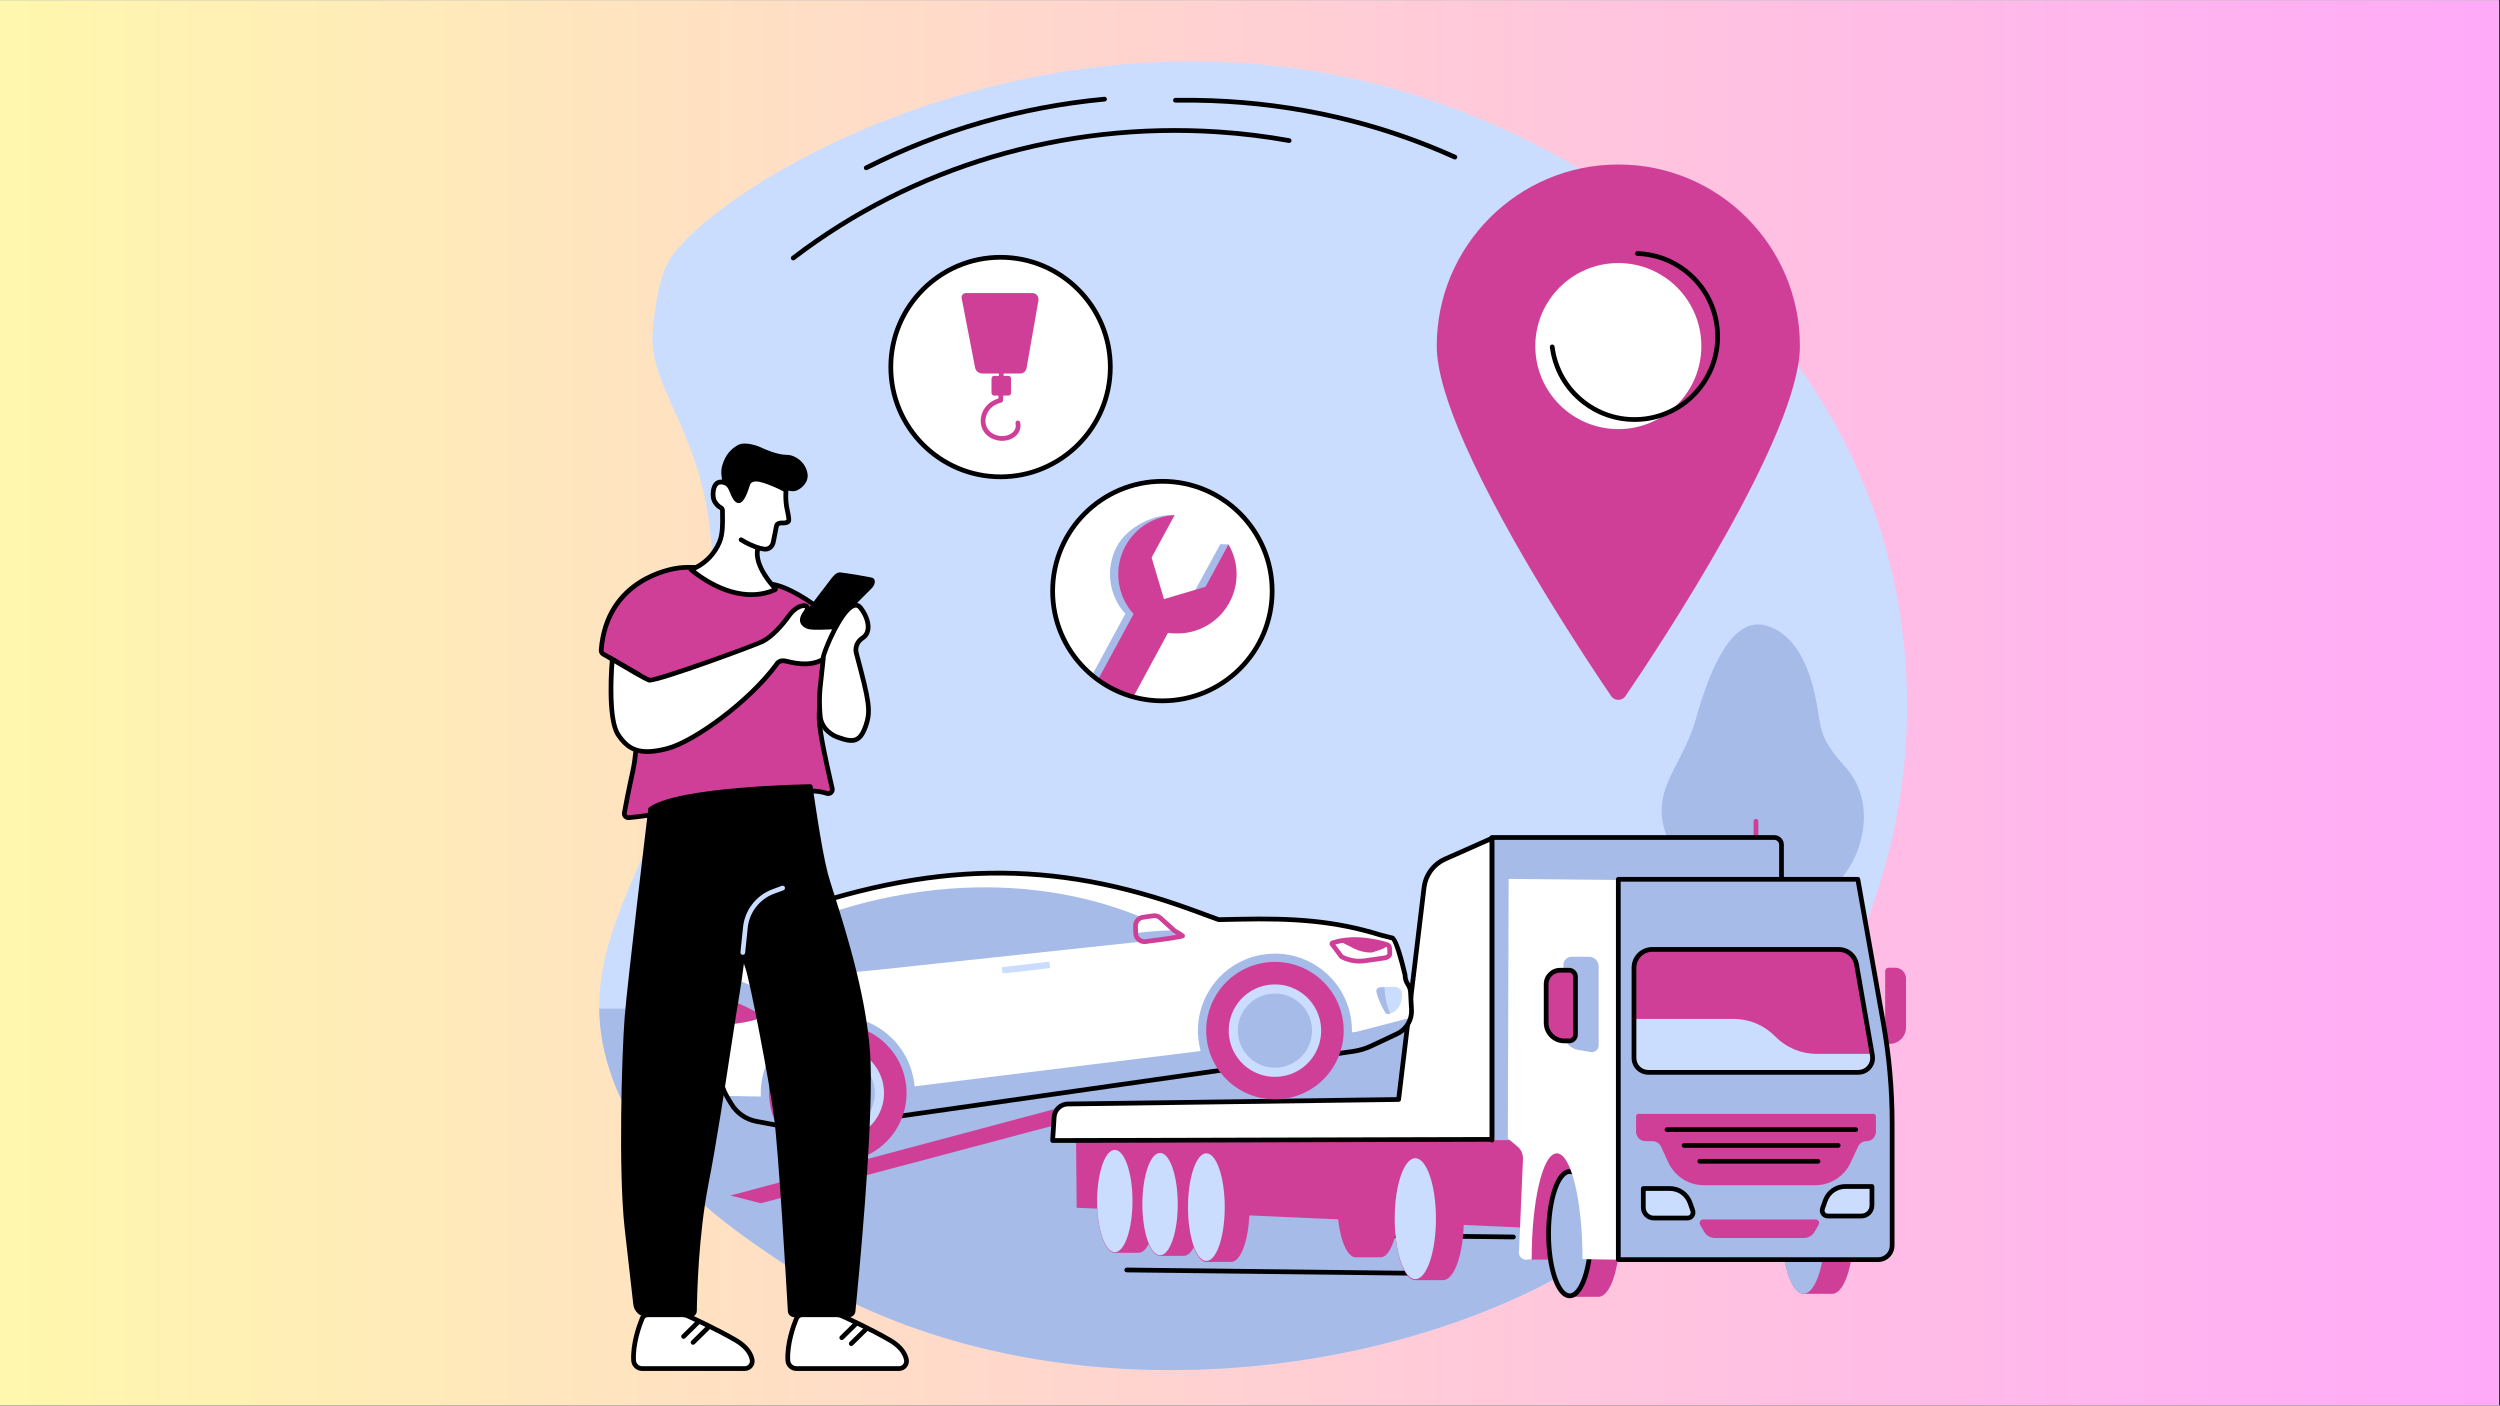 <svg version="1.0" preserveAspectRatio="xMidYMid meet" height="768" viewBox="0 0 1024.5 576" zoomAndPan="magnify" width="1366" xmlns:xlink="http://www.w3.org/1999/xlink" xmlns="http://www.w3.org/2000/svg"><rect x="0" y="0" width="1024.5" height="576" fill="#333333" stroke="none"/><defs><clipPath id="f7912be754"><path clip-rule="nonzero" d="M 0 0.141 L 1024 0.141 L 1024 575.859 L 0 575.859 Z M 0 0.141"></path></clipPath><linearGradient id="b80ee90aa3" y2="384" gradientUnits="userSpaceOnUse" x2="1366" y1="384" gradientTransform="matrix(0.75, 0, 0, 0.75, 0, 0.141)" x1="0"><stop offset="0" stop-color="rgb(100%, 96.899%, 67.799%)" stop-opacity="1"></stop><stop offset="0.008" stop-color="rgb(100%, 96.779%, 67.915%)" stop-opacity="1"></stop><stop offset="0.016" stop-color="rgb(100%, 96.541%, 68.147%)" stop-opacity="1"></stop><stop offset="0.023" stop-color="rgb(100%, 96.301%, 68.381%)" stop-opacity="1"></stop><stop offset="0.031" stop-color="rgb(100%, 96.062%, 68.614%)" stop-opacity="1"></stop><stop offset="0.039" stop-color="rgb(100%, 95.824%, 68.846%)" stop-opacity="1"></stop><stop offset="0.047" stop-color="rgb(100%, 95.584%, 69.08%)" stop-opacity="1"></stop><stop offset="0.055" stop-color="rgb(100%, 95.345%, 69.312%)" stop-opacity="1"></stop><stop offset="0.062" stop-color="rgb(100%, 95.107%, 69.545%)" stop-opacity="1"></stop><stop offset="0.07" stop-color="rgb(100%, 94.867%, 69.778%)" stop-opacity="1"></stop><stop offset="0.078" stop-color="rgb(100%, 94.627%, 70.01%)" stop-opacity="1"></stop><stop offset="0.086" stop-color="rgb(100%, 94.388%, 70.244%)" stop-opacity="1"></stop><stop offset="0.094" stop-color="rgb(100%, 94.15%, 70.476%)" stop-opacity="1"></stop><stop offset="0.102" stop-color="rgb(100%, 93.91%, 70.709%)" stop-opacity="1"></stop><stop offset="0.109" stop-color="rgb(100%, 93.671%, 70.941%)" stop-opacity="1"></stop><stop offset="0.117" stop-color="rgb(100%, 93.433%, 71.175%)" stop-opacity="1"></stop><stop offset="0.125" stop-color="rgb(100%, 93.193%, 71.408%)" stop-opacity="1"></stop><stop offset="0.133" stop-color="rgb(100%, 92.953%, 71.64%)" stop-opacity="1"></stop><stop offset="0.141" stop-color="rgb(100%, 92.715%, 71.873%)" stop-opacity="1"></stop><stop offset="0.148" stop-color="rgb(100%, 92.476%, 72.105%)" stop-opacity="1"></stop><stop offset="0.156" stop-color="rgb(100%, 92.236%, 72.339%)" stop-opacity="1"></stop><stop offset="0.164" stop-color="rgb(100%, 91.998%, 72.571%)" stop-opacity="1"></stop><stop offset="0.172" stop-color="rgb(100%, 91.759%, 72.804%)" stop-opacity="1"></stop><stop offset="0.18" stop-color="rgb(100%, 91.519%, 73.038%)" stop-opacity="1"></stop><stop offset="0.188" stop-color="rgb(100%, 91.281%, 73.27%)" stop-opacity="1"></stop><stop offset="0.195" stop-color="rgb(100%, 91.042%, 73.503%)" stop-opacity="1"></stop><stop offset="0.203" stop-color="rgb(100%, 90.802%, 73.735%)" stop-opacity="1"></stop><stop offset="0.211" stop-color="rgb(100%, 90.564%, 73.969%)" stop-opacity="1"></stop><stop offset="0.219" stop-color="rgb(100%, 90.324%, 74.2%)" stop-opacity="1"></stop><stop offset="0.227" stop-color="rgb(100%, 90.085%, 74.434%)" stop-opacity="1"></stop><stop offset="0.234" stop-color="rgb(100%, 89.847%, 74.667%)" stop-opacity="1"></stop><stop offset="0.242" stop-color="rgb(100%, 89.607%, 74.899%)" stop-opacity="1"></stop><stop offset="0.25" stop-color="rgb(100%, 89.368%, 75.133%)" stop-opacity="1"></stop><stop offset="0.258" stop-color="rgb(100%, 89.13%, 75.365%)" stop-opacity="1"></stop><stop offset="0.266" stop-color="rgb(100%, 88.89%, 75.598%)" stop-opacity="1"></stop><stop offset="0.273" stop-color="rgb(100%, 88.651%, 75.83%)" stop-opacity="1"></stop><stop offset="0.281" stop-color="rgb(100%, 88.412%, 76.064%)" stop-opacity="1"></stop><stop offset="0.289" stop-color="rgb(100%, 88.173%, 76.297%)" stop-opacity="1"></stop><stop offset="0.297" stop-color="rgb(100%, 87.933%, 76.529%)" stop-opacity="1"></stop><stop offset="0.305" stop-color="rgb(100%, 87.695%, 76.762%)" stop-opacity="1"></stop><stop offset="0.312" stop-color="rgb(100%, 87.456%, 76.994%)" stop-opacity="1"></stop><stop offset="0.32" stop-color="rgb(100%, 87.216%, 77.228%)" stop-opacity="1"></stop><stop offset="0.328" stop-color="rgb(100%, 86.978%, 77.461%)" stop-opacity="1"></stop><stop offset="0.336" stop-color="rgb(100%, 86.739%, 77.693%)" stop-opacity="1"></stop><stop offset="0.344" stop-color="rgb(100%, 86.499%, 77.927%)" stop-opacity="1"></stop><stop offset="0.352" stop-color="rgb(100%, 86.261%, 78.159%)" stop-opacity="1"></stop><stop offset="0.359" stop-color="rgb(100%, 86.021%, 78.392%)" stop-opacity="1"></stop><stop offset="0.367" stop-color="rgb(100%, 85.782%, 78.624%)" stop-opacity="1"></stop><stop offset="0.375" stop-color="rgb(100%, 85.544%, 78.857%)" stop-opacity="1"></stop><stop offset="0.383" stop-color="rgb(100%, 85.304%, 79.091%)" stop-opacity="1"></stop><stop offset="0.391" stop-color="rgb(100%, 85.065%, 79.323%)" stop-opacity="1"></stop><stop offset="0.398" stop-color="rgb(100%, 84.827%, 79.556%)" stop-opacity="1"></stop><stop offset="0.406" stop-color="rgb(100%, 84.587%, 79.788%)" stop-opacity="1"></stop><stop offset="0.414" stop-color="rgb(100%, 84.348%, 80.022%)" stop-opacity="1"></stop><stop offset="0.422" stop-color="rgb(100%, 84.109%, 80.254%)" stop-opacity="1"></stop><stop offset="0.43" stop-color="rgb(100%, 83.87%, 80.487%)" stop-opacity="1"></stop><stop offset="0.438" stop-color="rgb(100%, 83.63%, 80.721%)" stop-opacity="1"></stop><stop offset="0.445" stop-color="rgb(100%, 83.392%, 80.952%)" stop-opacity="1"></stop><stop offset="0.453" stop-color="rgb(100%, 83.153%, 81.186%)" stop-opacity="1"></stop><stop offset="0.461" stop-color="rgb(100%, 82.913%, 81.418%)" stop-opacity="1"></stop><stop offset="0.469" stop-color="rgb(100%, 82.675%, 81.651%)" stop-opacity="1"></stop><stop offset="0.477" stop-color="rgb(100%, 82.436%, 81.883%)" stop-opacity="1"></stop><stop offset="0.484" stop-color="rgb(100%, 82.196%, 82.117%)" stop-opacity="1"></stop><stop offset="0.492" stop-color="rgb(100%, 81.958%, 82.35%)" stop-opacity="1"></stop><stop offset="0.5" stop-color="rgb(100%, 81.718%, 82.582%)" stop-opacity="1"></stop><stop offset="0.508" stop-color="rgb(100%, 81.479%, 82.816%)" stop-opacity="1"></stop><stop offset="0.516" stop-color="rgb(100%, 81.241%, 83.047%)" stop-opacity="1"></stop><stop offset="0.523" stop-color="rgb(100%, 81.001%, 83.281%)" stop-opacity="1"></stop><stop offset="0.531" stop-color="rgb(100%, 80.762%, 83.513%)" stop-opacity="1"></stop><stop offset="0.539" stop-color="rgb(100%, 80.524%, 83.746%)" stop-opacity="1"></stop><stop offset="0.547" stop-color="rgb(100%, 80.284%, 83.98%)" stop-opacity="1"></stop><stop offset="0.555" stop-color="rgb(100%, 80.045%, 84.212%)" stop-opacity="1"></stop><stop offset="0.562" stop-color="rgb(100%, 79.807%, 84.445%)" stop-opacity="1"></stop><stop offset="0.57" stop-color="rgb(100%, 79.567%, 84.677%)" stop-opacity="1"></stop><stop offset="0.578" stop-color="rgb(100%, 79.327%, 84.911%)" stop-opacity="1"></stop><stop offset="0.586" stop-color="rgb(100%, 79.088%, 85.144%)" stop-opacity="1"></stop><stop offset="0.594" stop-color="rgb(100%, 78.85%, 85.376%)" stop-opacity="1"></stop><stop offset="0.602" stop-color="rgb(100%, 78.61%, 85.609%)" stop-opacity="1"></stop><stop offset="0.609" stop-color="rgb(100%, 78.371%, 85.841%)" stop-opacity="1"></stop><stop offset="0.617" stop-color="rgb(100%, 78.133%, 86.075%)" stop-opacity="1"></stop><stop offset="0.625" stop-color="rgb(100%, 77.893%, 86.307%)" stop-opacity="1"></stop><stop offset="0.633" stop-color="rgb(100%, 77.654%, 86.54%)" stop-opacity="1"></stop><stop offset="0.641" stop-color="rgb(100%, 77.415%, 86.774%)" stop-opacity="1"></stop><stop offset="0.648" stop-color="rgb(100%, 77.176%, 87.006%)" stop-opacity="1"></stop><stop offset="0.656" stop-color="rgb(100%, 76.936%, 87.239%)" stop-opacity="1"></stop><stop offset="0.664" stop-color="rgb(100%, 76.698%, 87.471%)" stop-opacity="1"></stop><stop offset="0.672" stop-color="rgb(100%, 76.459%, 87.704%)" stop-opacity="1"></stop><stop offset="0.68" stop-color="rgb(100%, 76.219%, 87.936%)" stop-opacity="1"></stop><stop offset="0.688" stop-color="rgb(100%, 75.981%, 88.17%)" stop-opacity="1"></stop><stop offset="0.695" stop-color="rgb(100%, 75.742%, 88.403%)" stop-opacity="1"></stop><stop offset="0.703" stop-color="rgb(100%, 75.502%, 88.635%)" stop-opacity="1"></stop><stop offset="0.711" stop-color="rgb(100%, 75.264%, 88.869%)" stop-opacity="1"></stop><stop offset="0.719" stop-color="rgb(100%, 75.024%, 89.101%)" stop-opacity="1"></stop><stop offset="0.727" stop-color="rgb(100%, 74.785%, 89.334%)" stop-opacity="1"></stop><stop offset="0.734" stop-color="rgb(100%, 74.547%, 89.566%)" stop-opacity="1"></stop><stop offset="0.742" stop-color="rgb(100%, 74.307%, 89.799%)" stop-opacity="1"></stop><stop offset="0.75" stop-color="rgb(100%, 74.068%, 90.033%)" stop-opacity="1"></stop><stop offset="0.758" stop-color="rgb(100%, 73.83%, 90.265%)" stop-opacity="1"></stop><stop offset="0.766" stop-color="rgb(100%, 73.59%, 90.498%)" stop-opacity="1"></stop><stop offset="0.773" stop-color="rgb(100%, 73.351%, 90.73%)" stop-opacity="1"></stop><stop offset="0.781" stop-color="rgb(100%, 73.112%, 90.964%)" stop-opacity="1"></stop><stop offset="0.789" stop-color="rgb(100%, 72.873%, 91.197%)" stop-opacity="1"></stop><stop offset="0.797" stop-color="rgb(100%, 72.633%, 91.429%)" stop-opacity="1"></stop><stop offset="0.805" stop-color="rgb(100%, 72.395%, 91.663%)" stop-opacity="1"></stop><stop offset="0.812" stop-color="rgb(100%, 72.156%, 91.895%)" stop-opacity="1"></stop><stop offset="0.82" stop-color="rgb(100%, 71.916%, 92.128%)" stop-opacity="1"></stop><stop offset="0.828" stop-color="rgb(100%, 71.678%, 92.36%)" stop-opacity="1"></stop><stop offset="0.836" stop-color="rgb(100%, 71.439%, 92.593%)" stop-opacity="1"></stop><stop offset="0.844" stop-color="rgb(100%, 71.199%, 92.827%)" stop-opacity="1"></stop><stop offset="0.852" stop-color="rgb(100%, 70.961%, 93.059%)" stop-opacity="1"></stop><stop offset="0.859" stop-color="rgb(100%, 70.721%, 93.292%)" stop-opacity="1"></stop><stop offset="0.867" stop-color="rgb(100%, 70.482%, 93.524%)" stop-opacity="1"></stop><stop offset="0.875" stop-color="rgb(100%, 70.244%, 93.758%)" stop-opacity="1"></stop><stop offset="0.883" stop-color="rgb(100%, 70.004%, 93.99%)" stop-opacity="1"></stop><stop offset="0.891" stop-color="rgb(100%, 69.765%, 94.223%)" stop-opacity="1"></stop><stop offset="0.898" stop-color="rgb(100%, 69.527%, 94.456%)" stop-opacity="1"></stop><stop offset="0.906" stop-color="rgb(100%, 69.287%, 94.688%)" stop-opacity="1"></stop><stop offset="0.914" stop-color="rgb(100%, 69.048%, 94.922%)" stop-opacity="1"></stop><stop offset="0.922" stop-color="rgb(100%, 68.81%, 95.154%)" stop-opacity="1"></stop><stop offset="0.93" stop-color="rgb(100%, 68.57%, 95.387%)" stop-opacity="1"></stop><stop offset="0.938" stop-color="rgb(100%, 68.33%, 95.619%)" stop-opacity="1"></stop><stop offset="0.945" stop-color="rgb(100%, 68.092%, 95.853%)" stop-opacity="1"></stop><stop offset="0.953" stop-color="rgb(100%, 67.853%, 96.086%)" stop-opacity="1"></stop><stop offset="0.961" stop-color="rgb(100%, 67.613%, 96.318%)" stop-opacity="1"></stop><stop offset="0.969" stop-color="rgb(100%, 67.375%, 96.552%)" stop-opacity="1"></stop><stop offset="0.977" stop-color="rgb(100%, 67.136%, 96.783%)" stop-opacity="1"></stop><stop offset="0.984" stop-color="rgb(100%, 66.896%, 97.017%)" stop-opacity="1"></stop><stop offset="0.992" stop-color="rgb(100%, 66.658%, 97.249%)" stop-opacity="1"></stop><stop offset="1" stop-color="rgb(100%, 66.418%, 97.482%)" stop-opacity="1"></stop></linearGradient></defs><g clip-path="url(#f7912be754)"><path fill-rule="nonzero" fill-opacity="1" d="M 0 0.141 L 1024 0.141 L 1024 575.859 L 0 575.859 Z M 0 0.141" fill="#ffffff"></path><path fill-rule="nonzero" d="M 0 0.141 L 0 575.859 L 1024 575.859 L 1024 0.141 Z M 0 0.141" fill="url(#b80ee90aa3)"></path></g><path fill-rule="nonzero" fill-opacity="1" d="M 251.105 442.238 C 264.941 479.77 297.852 502.117 318.258 515.977 C 406.48 575.875 535.18 572.293 624.668 530.391 C 713 489.027 797.18 380.945 779.051 254.613 C 760.848 127.789 648.023 54.176 559.207 33.301 C 418.184 0.145 292.199 76.953 274.121 106.863 C 268.316 116.477 267.348 138.566 267.348 138.566 C 267.438 163.309 292.949 182.297 291.945 238.578 C 290.094 342.141 226.836 376.414 251.105 442.238" fill="#caddff"></path><path fill-rule="nonzero" fill-opacity="1" d="M 245.57 413.324 C 245.66 422.449 247.316 431.961 251.105 442.238 C 264.941 479.77 297.852 502.117 318.258 515.977 C 406.48 575.875 535.18 572.293 624.672 530.387 C 672.168 508.148 718.465 466.613 748.301 413.324 L 245.57 413.324" fill="#a6bbe8"></path><path fill-rule="nonzero" fill-opacity="1" d="M 737.602 141.824 C 737.602 178 679.945 264.938 666.137 285.246 C 664.715 287.328 661.656 287.324 660.238 285.242 C 650.344 270.691 617.988 222.004 600.402 182.246 C 593.426 166.469 588.773 152.098 588.773 141.824 C 588.773 100.727 622.094 67.41 663.188 67.41 C 704.285 67.41 737.602 100.727 737.602 141.824" fill="#cf3f98"></path><path fill-rule="nonzero" fill-opacity="1" d="M 697.215 141.828 C 697.215 160.617 681.98 175.852 663.188 175.852 C 644.395 175.852 629.164 160.617 629.164 141.828 C 629.164 123.031 644.395 107.797 663.188 107.797 C 681.98 107.797 697.215 123.031 697.215 141.828" fill="#ffffff"></path><path fill-rule="nonzero" fill-opacity="1" d="M 669.789 172.895 C 662.062 172.895 654.602 170.355 648.398 165.543 C 641.016 159.809 636.309 151.547 635.137 142.27 C 635.074 141.734 635.445 141.254 635.98 141.188 C 636.516 141.117 637 141.496 637.062 142.027 C 638.168 150.789 642.617 158.594 649.59 164.008 C 656.566 169.426 665.23 171.797 673.988 170.695 C 682.75 169.59 690.559 165.141 695.973 158.164 C 701.387 151.191 703.762 142.527 702.656 133.766 C 701.555 125.004 697.105 117.199 690.129 111.785 C 684.59 107.484 677.969 105.09 670.984 104.855 C 670.449 104.84 670.027 104.391 670.047 103.855 C 670.062 103.32 670.535 102.898 671.047 102.918 C 678.445 103.164 685.457 105.699 691.32 110.254 C 698.703 115.984 703.414 124.246 704.586 133.523 C 705.75 142.797 703.238 151.973 697.504 159.355 C 691.777 166.738 683.512 171.449 674.234 172.621 C 672.746 172.805 671.262 172.895 669.789 172.895" fill="#000000"></path><path fill-rule="nonzero" fill-opacity="1" d="M 590.242 522.875 C 590.238 522.875 590.234 522.875 590.23 522.875 L 461.727 521.406 C 461.191 521.398 460.762 520.961 460.77 520.422 C 460.777 519.887 461.223 519.461 461.75 519.465 L 590.254 520.934 C 590.789 520.941 591.219 521.379 591.211 521.914 C 591.207 522.449 590.773 522.875 590.242 522.875" fill="#000000"></path><path fill-rule="nonzero" fill-opacity="1" d="M 620.195 507.883 C 620.191 507.883 620.184 507.883 620.184 507.883 L 552.547 507.105 C 552.012 507.102 551.586 506.66 551.59 506.125 C 551.598 505.59 552.047 505.168 552.57 505.168 L 620.207 505.941 C 620.742 505.949 621.168 506.387 621.164 506.922 C 621.156 507.453 620.723 507.883 620.195 507.883" fill="#000000"></path><path fill-rule="nonzero" fill-opacity="1" d="M 455.008 150.418 C 455.008 175.258 434.871 195.398 410.027 195.398 C 385.188 195.398 365.047 175.258 365.047 150.418 C 365.047 125.574 385.188 105.438 410.027 105.438 C 434.871 105.438 455.008 125.574 455.008 150.418" fill="#ffffff"></path><path fill-rule="nonzero" fill-opacity="1" d="M 410.027 106.41 C 385.762 106.41 366.02 126.152 366.02 150.418 C 366.02 174.688 385.762 194.43 410.027 194.43 C 434.293 194.43 454.039 174.688 454.039 150.418 C 454.039 126.152 434.293 106.41 410.027 106.41 Z M 410.027 196.367 C 384.691 196.367 364.078 175.754 364.078 150.418 C 364.078 125.078 384.691 104.469 410.027 104.469 C 435.367 104.469 455.977 125.078 455.977 150.418 C 455.977 175.754 435.367 196.367 410.027 196.367" fill="#000000"></path><path fill-rule="nonzero" fill-opacity="1" d="M 418.055 153.062 L 402.52 153.062 C 401.086 153.062 399.852 152.047 399.582 150.637 L 394.09 122.184 C 393.879 121.098 394.711 120.086 395.82 120.086 L 423.023 120.086 C 424.621 120.086 425.832 121.531 425.555 123.102 L 420.684 150.855 C 420.461 152.133 419.352 153.062 418.055 153.062" fill="#cf3f98"></path><path fill-rule="nonzero" fill-opacity="1" d="M 413.203 162.121 L 407.438 162.121 C 406.816 162.121 406.316 161.621 406.316 161.004 L 406.316 155.141 C 406.316 154.523 406.816 154.023 407.438 154.023 L 413.203 154.023 C 413.82 154.023 414.32 154.523 414.32 155.141 L 414.32 161.004 C 414.32 161.621 413.82 162.121 413.203 162.121" fill="#cf3f98"></path><path fill-rule="nonzero" fill-opacity="1" d="M 410.078 164.055 L 410.082 164.055 Z M 410.602 180.656 C 410.445 180.656 410.285 180.652 410.129 180.645 C 405.438 180.23 402.227 177.262 401.91 173.07 C 401.637 169.43 403.793 164.93 409.129 163.309 C 409.375 154.168 409.613 139.965 409.258 138.629 C 409.059 138.133 409.309 137.59 409.805 137.391 C 410.305 137.191 410.875 137.453 411.074 137.949 C 411.664 139.422 411.25 156.715 411.047 164.082 C 411.035 164.52 410.73 164.895 410.305 164.996 C 405.547 166.148 403.621 169.914 403.848 172.926 C 404.035 175.461 405.82 178.316 410.258 178.707 C 412.328 178.805 414.32 178.055 415.414 176.754 C 416.18 175.84 416.438 174.727 416.168 173.523 C 416.051 173.004 416.379 172.484 416.902 172.367 C 417.426 172.246 417.945 172.574 418.062 173.098 C 418.465 174.887 418.051 176.625 416.898 178 C 415.488 179.684 413.16 180.656 410.602 180.656" fill="#cf3f98"></path><path fill-rule="nonzero" fill-opacity="1" d="M 521.332 242.223 C 521.332 267.066 501.191 287.203 476.348 287.203 C 451.508 287.203 431.371 267.066 431.371 242.223 C 431.371 217.383 451.508 197.246 476.348 197.246 C 501.191 197.246 521.332 217.383 521.332 242.223" fill="#ffffff"></path><path fill-rule="nonzero" fill-opacity="1" d="M 500.059 223.008 L 488.855 243.551 L 471.824 248.605 L 468.551 228.406 L 481.34 211.117 C 473.051 210.461 461.996 215.98 457.809 223.711 C 452.77 233.008 454.438 244.137 461.16 251.551 L 447.512 276.738 C 451.789 280.316 456.734 283.102 462.141 284.898 L 475.293 259.211 C 485.172 260.793 495.414 256.113 500.449 246.816 C 504.164 239.953 503.438 223.09 503.438 223.09 L 500.059 223.008" fill="#a6bbe8"></path><path fill-rule="nonzero" fill-opacity="1" d="M 494.027 240.457 L 476.996 245.512 L 471.93 228.484 L 481.34 211.117 C 473.156 211.52 465.375 216.059 461.188 223.789 C 456.148 233.09 457.816 244.223 464.539 251.633 L 449.918 278.613 C 454.238 281.754 459.133 284.141 464.422 285.594 L 478.672 259.289 C 488.551 260.875 498.789 256.191 503.828 246.895 C 508.016 239.164 507.566 230.164 503.438 223.09 L 494.027 240.457" fill="#cf3f98"></path><path fill-rule="nonzero" fill-opacity="1" d="M 476.348 198.215 C 452.082 198.215 432.34 217.957 432.34 242.223 C 432.34 266.492 452.082 286.234 476.348 286.234 C 500.617 286.234 520.359 266.492 520.359 242.223 C 520.359 217.957 500.617 198.215 476.348 198.215 Z M 476.348 288.176 C 451.012 288.176 430.398 267.562 430.398 242.223 C 430.398 216.887 451.012 196.273 476.348 196.273 C 501.688 196.273 522.301 216.887 522.301 242.223 C 522.301 267.562 501.688 288.176 476.348 288.176" fill="#000000"></path><path fill-rule="nonzero" fill-opacity="1" d="M 325.07 106.703 C 324.777 106.703 324.488 106.57 324.297 106.32 C 323.973 105.895 324.055 105.285 324.48 104.961 C 373.668 67.324 435.707 48.898 499.188 53.078 C 509.031 53.727 518.883 54.934 528.465 56.656 C 528.996 56.75 529.348 57.254 529.254 57.781 C 529.156 58.309 528.652 58.66 528.125 58.566 C 518.609 56.852 508.832 55.66 499.059 55.016 C 436.047 50.863 374.473 69.148 325.656 106.504 C 325.48 106.637 325.273 106.703 325.07 106.703" fill="#000000"></path><path fill-rule="nonzero" fill-opacity="1" d="M 596.215 65.355 C 596.082 65.355 595.945 65.328 595.816 65.27 C 564.758 51.254 531.246 43.496 496.215 42.211 C 491.395 42.031 486.512 41.984 481.703 42.059 C 481.152 42.062 480.727 41.637 480.719 41.102 C 480.711 40.566 481.137 40.125 481.672 40.117 C 486.516 40.043 491.43 40.094 496.285 40.273 C 531.574 41.566 565.324 49.379 596.613 63.5 C 597.098 63.719 597.316 64.293 597.098 64.785 C 596.934 65.141 596.582 65.355 596.215 65.355" fill="#000000"></path><path fill-rule="nonzero" fill-opacity="1" d="M 354.984 69.75 C 354.629 69.75 354.289 69.559 354.117 69.219 C 353.875 68.742 354.066 68.156 354.543 67.914 C 385.168 52.41 418.141 42.902 452.547 39.656 C 453.078 39.605 453.555 40 453.602 40.531 C 453.652 41.066 453.266 41.539 452.727 41.586 C 418.562 44.809 385.824 54.25 355.422 69.648 C 355.281 69.715 355.133 69.75 354.984 69.75" fill="#000000"></path><path fill-rule="nonzero" fill-opacity="1" d="M 752.875 361.457 C 761.836 353.898 770.562 330.215 756.18 314.27 C 745.211 302.109 746.402 298.598 744.422 288.012 C 742.434 277.43 737.668 260.332 723.777 256.363 C 709.887 252.395 700.832 273.727 694.879 294.895 C 688.926 316.062 673.32 325.168 685.402 348.008 C 693.844 363.965 724.652 385.27 752.875 361.457" fill="#a6bbe8"></path><path fill-rule="nonzero" fill-opacity="1" d="M 719.594 411.766 C 719.059 411.766 718.621 411.328 718.621 410.793 L 718.621 336.562 C 718.621 336.023 719.059 335.594 719.594 335.594 C 720.129 335.594 720.562 336.023 720.562 336.562 L 720.562 410.793 C 720.562 411.328 720.129 411.766 719.594 411.766" fill="#cf3f98"></path><path fill-rule="nonzero" fill-opacity="1" d="M 774.324 427.793 C 773.336 427.793 772.543 426.992 772.543 426.012 L 772.543 397.934 C 772.543 397.176 773.156 396.566 773.91 396.566 L 776.645 396.566 C 779.098 396.566 781.078 398.547 781.078 400.996 L 781.078 421.043 C 781.078 424.77 778.055 427.793 774.324 427.793" fill="#cf3f98"></path><path fill-rule="nonzero" fill-opacity="1" d="M 299.328 489.922 L 311.781 493.105 L 442.141 458.484 L 440.484 452.281 L 299.328 489.922" fill="#cf3f98"></path><path fill-rule="nonzero" fill-opacity="1" d="M 565.742 471.078 C 565.738 471.078 565.73 471.078 565.73 471.078 L 555.586 471.078 C 555.586 471.078 555.582 471.078 555.578 471.078 C 551.422 471.078 548.055 480.988 548.055 493.168 C 548.055 505.348 551.422 515.262 555.578 515.262 C 555.582 515.262 555.582 515.262 555.582 515.262 L 565.73 515.262 C 565.73 515.262 565.738 515.262 565.742 515.262 C 569.898 515.262 573.266 505.348 573.266 493.172 C 573.266 480.992 569.898 471.078 565.742 471.078" fill="#cf3f98"></path><path fill-rule="nonzero" fill-opacity="1" d="M 644.766 503.992 L 645.457 456.277 L 440.898 459.133 L 441.219 494.945 L 644.766 503.992" fill="#cf3f98"></path><path fill-rule="nonzero" fill-opacity="1" d="M 618.508 465.914 L 624.863 471.855 L 623.137 511.969 C 623.039 514.27 624.867 516.195 627.156 516.195 L 663.039 516.195 L 663.039 466.035 L 618.508 465.914" fill="#cf3f98"></path><path fill-rule="nonzero" fill-opacity="1" d="M 730.059 467.227 L 611.379 467.227 L 611.379 343.527 L 725.785 343.527 C 728.148 343.527 730.059 345.445 730.059 347.805 L 730.059 467.227" fill="#a6bbe8"></path><path fill-rule="nonzero" fill-opacity="1" d="M 730.062 468.195 L 711.086 468.195 C 710.551 468.195 710.117 467.762 710.117 467.227 C 710.117 466.691 710.551 466.258 711.086 466.258 L 729.09 466.258 L 729.09 346.18 C 729.09 345.074 728.191 344.176 727.082 344.176 L 612.348 344.176 L 612.348 467.227 C 612.348 467.762 611.914 468.195 611.379 468.195 C 610.844 468.195 610.41 467.762 610.41 467.227 L 610.41 343.203 C 610.41 342.668 610.844 342.234 611.379 342.234 L 727.082 342.234 C 729.258 342.234 731.031 344.004 731.031 346.18 L 731.031 467.227 C 731.031 467.762 730.594 468.195 730.062 468.195" fill="#000000"></path><path fill-rule="nonzero" fill-opacity="1" d="M 655.039 480.414 C 655.035 480.414 655.023 480.414 655.023 480.414 L 643.309 480.414 C 643.309 480.414 643.301 480.414 643.293 480.414 C 638.492 480.414 634.602 491.852 634.602 505.922 C 634.602 519.996 638.492 531.441 643.293 531.441 C 643.301 531.441 643.305 531.441 643.305 531.441 L 655.023 531.441 C 655.023 531.441 655.035 531.441 655.039 531.441 C 659.84 531.441 663.73 519.996 663.73 505.926 C 663.73 491.855 659.84 480.414 655.039 480.414" fill="#cf3f98"></path><path fill-rule="nonzero" fill-opacity="1" d="M 651.988 505.555 C 651.988 519.625 648.094 531.031 643.293 531.031 C 638.496 531.031 634.605 519.625 634.605 505.555 C 634.605 491.484 638.496 480.078 643.293 480.078 C 648.094 480.078 651.988 491.484 651.988 505.555" fill="#a6bbe8"></path><path fill-rule="nonzero" fill-opacity="1" d="M 643.297 481.047 C 639.645 481.047 635.578 491.113 635.578 505.555 C 635.578 519.996 639.645 530.062 643.297 530.062 C 646.945 530.062 651.012 519.996 651.012 505.555 C 651.012 491.113 646.945 481.047 643.297 481.047 Z M 643.297 532.004 C 637.02 532.004 633.637 518.375 633.637 505.555 C 633.637 492.734 637.02 479.105 643.297 479.105 C 649.566 479.105 652.957 492.734 652.957 505.555 C 652.957 518.375 649.566 532.004 643.297 532.004" fill="#000000"></path><path fill-rule="nonzero" fill-opacity="1" d="M 750.867 479.168 C 750.859 479.168 750.852 479.168 750.852 479.168 L 739.129 479.168 C 739.129 479.168 739.121 479.168 739.117 479.168 C 734.316 479.168 730.426 490.609 730.426 504.68 C 730.426 518.75 734.316 530.195 739.117 530.195 L 750.852 530.195 C 750.852 530.195 750.859 530.195 750.867 530.195 C 755.664 530.195 759.555 518.754 759.555 504.684 C 759.555 490.613 755.664 479.168 750.867 479.168" fill="#cf3f98"></path><path fill-rule="nonzero" fill-opacity="1" d="M 747.809 504.516 C 747.809 518.695 743.887 530.195 739.051 530.195 C 734.211 530.195 730.289 518.695 730.289 504.516 C 730.289 490.328 734.211 478.832 739.051 478.832 C 743.887 478.832 747.809 490.328 747.809 504.516" fill="#a6bbe8"></path><path fill-rule="nonzero" fill-opacity="1" d="M 618.254 360.172 L 617.906 466.516 L 621.914 469.891 C 623.387 471.129 624.199 472.984 624.117 474.914 L 622.465 513.219 C 622.395 514.848 623.688 516.211 625.309 516.211 C 626.535 516.215 627.676 516.207 627.676 516.168 C 627.676 492.246 632.168 472.633 637.98 472.633 C 643.797 472.633 648.508 492.023 648.508 515.945 C 648.508 516.031 662.418 516.195 662.418 516.195 L 662.418 360.621 L 618.254 360.172" fill="#ffffff"></path><path fill-rule="nonzero" fill-opacity="1" d="M 761.336 360.332 L 663.188 360.332 L 663.188 516.195 L 769.652 516.195 C 772.828 516.195 775.402 513.605 775.402 510.41 L 775.402 460.434 C 775.402 446.551 774.184 432.695 771.758 419.035 L 761.336 360.332" fill="#a6bbe8"></path><path fill-rule="nonzero" fill-opacity="1" d="M 664.156 515.227 L 769.648 515.227 C 772.285 515.227 774.434 513.066 774.434 510.41 L 774.434 460.434 C 774.434 446.645 773.211 432.773 770.801 419.203 L 760.523 361.301 L 664.156 361.301 Z M 769.648 517.168 L 663.188 517.168 C 662.652 517.168 662.215 516.734 662.215 516.199 L 662.215 360.332 C 662.215 359.797 662.652 359.359 663.188 359.359 L 761.336 359.359 C 761.805 359.359 762.211 359.699 762.293 360.16 L 772.715 418.863 C 775.141 432.543 776.371 446.531 776.371 460.434 L 776.371 510.41 C 776.371 514.137 773.359 517.168 769.648 517.168" fill="#000000"></path><path fill-rule="nonzero" fill-opacity="1" d="M 646.711 430.242 L 651.875 431.133 C 653.578 431.426 655.137 430.102 655.137 428.359 L 655.137 396.07 C 655.137 393.867 653.367 392.082 651.176 392.082 L 644 392.082 C 642.172 392.082 640.691 393.574 640.691 395.41 L 640.691 423.059 C 640.691 426.609 643.23 429.645 646.711 430.242" fill="#a6bbe8"></path><path fill-rule="nonzero" fill-opacity="1" d="M 677.039 389.082 L 753.488 389.082 C 757.098 389.082 760.184 391.695 760.809 395.273 L 767.309 432.547 C 767.941 436.145 765.188 439.445 761.559 439.445 L 675.445 439.445 C 672.219 439.445 669.605 436.812 669.605 433.562 L 669.605 396.566 C 669.605 392.434 672.938 389.082 677.039 389.082" fill="#cf3f98"></path><path fill-rule="nonzero" fill-opacity="1" d="M 727.469 424.719 C 723 420.156 716.898 417.559 710.539 417.559 L 669.531 417.559 L 669.531 433.566 C 669.531 436.812 672.223 439.34 675.445 439.34 L 761.559 439.34 C 765.191 439.34 767.941 436.098 767.309 432.5 L 767.195 431.875 L 744.395 431.875 C 738.031 431.875 731.938 429.281 727.469 424.719" fill="#caddff"></path><path fill-rule="nonzero" fill-opacity="1" d="M 677.043 390.051 C 673.48 390.051 670.578 392.973 670.578 396.566 L 670.578 433.562 C 670.578 436.273 672.762 438.473 675.449 438.473 L 761.562 438.473 C 762.996 438.473 764.348 437.84 765.273 436.738 C 766.215 435.621 766.605 434.156 766.355 432.715 L 759.855 395.438 C 759.312 392.316 756.633 390.051 753.488 390.051 Z M 761.562 440.414 L 675.449 440.414 C 671.695 440.414 668.637 437.34 668.637 433.562 L 668.637 396.566 C 668.637 391.906 672.406 388.109 677.043 388.109 L 753.488 388.109 C 757.582 388.109 761.059 391.051 761.766 395.105 L 768.266 432.383 C 768.617 434.391 768.07 436.43 766.758 437.984 C 765.465 439.527 763.57 440.414 761.562 440.414" fill="#000000"></path><path fill-rule="nonzero" fill-opacity="1" d="M 591.418 474.812 C 591.418 474.812 591.406 474.812 591.406 474.812 L 580 474.812 C 575.332 474.812 571.547 486.02 571.547 499.699 C 571.547 513.383 575.332 524.594 580 524.594 L 591.406 524.594 C 591.406 524.594 591.418 524.594 591.418 524.594 C 596.086 524.594 599.867 513.387 599.867 499.707 C 599.867 486.02 596.086 474.812 591.418 474.812" fill="#cf3f98"></path><path fill-rule="nonzero" fill-opacity="1" d="M 588.449 499.414 C 588.449 513.098 584.664 524.191 580 524.191 C 575.332 524.191 571.547 513.098 571.547 499.414 C 571.547 485.73 575.332 474.637 580 474.637 C 584.664 474.637 588.449 485.73 588.449 499.414" fill="#caddff"></path><path fill-rule="nonzero" fill-opacity="1" d="M 466.641 471.699 C 466.637 471.699 466.629 471.699 466.629 471.699 L 456.859 471.699 C 456.859 471.699 456.852 471.699 456.852 471.699 C 452.848 471.699 449.605 480.969 449.605 492.543 C 449.605 504.121 452.848 513.395 456.852 513.395 C 456.852 513.395 456.855 513.395 456.855 513.395 L 466.629 513.395 C 466.629 513.395 466.637 513.395 466.641 513.395 C 470.645 513.395 473.883 504.125 473.883 492.547 C 473.883 480.969 470.645 471.699 466.641 471.699" fill="#cf3f98"></path><path fill-rule="nonzero" fill-opacity="1" d="M 464.094 492.191 C 464.094 503.77 460.848 513.156 456.852 513.156 C 452.848 513.156 449.605 503.77 449.605 492.191 C 449.605 480.617 452.848 471.234 456.852 471.234 C 460.848 471.234 464.094 480.617 464.094 492.191" fill="#caddff"></path><path fill-rule="nonzero" fill-opacity="1" d="M 485.188 472.945 C 485.184 472.945 485.176 472.945 485.176 472.945 L 475.395 472.945 C 471.395 472.945 468.152 482.211 468.152 493.789 C 468.152 505.367 471.395 514.641 475.395 514.641 L 485.176 514.641 C 485.176 514.641 485.184 514.641 485.188 514.641 C 489.188 514.641 492.43 505.367 492.43 493.789 C 492.43 482.215 489.188 472.945 485.188 472.945" fill="#cf3f98"></path><path fill-rule="nonzero" fill-opacity="1" d="M 482.641 493.438 C 482.641 505.012 479.395 514.398 475.395 514.398 C 471.395 514.398 468.152 505.012 468.152 493.438 C 468.152 481.859 471.395 472.477 475.395 472.477 C 479.395 472.477 482.641 481.859 482.641 493.438" fill="#caddff"></path><path fill-rule="nonzero" fill-opacity="1" d="M 504.539 472.945 C 504.535 472.945 504.527 472.945 504.527 472.945 L 494.383 472.945 C 494.383 472.945 494.375 472.945 494.371 472.945 C 490.219 472.945 486.852 482.852 486.852 495.035 C 486.852 507.215 490.219 517.129 494.371 517.129 C 494.375 517.129 494.379 517.129 494.379 517.129 L 504.527 517.129 C 504.527 517.129 504.535 517.129 504.539 517.129 C 508.695 517.129 512.062 507.215 512.062 495.035 C 512.062 482.855 508.695 472.945 504.539 472.945" fill="#cf3f98"></path><path fill-rule="nonzero" fill-opacity="1" d="M 501.895 494.68 C 501.895 506.859 498.527 516.734 494.371 516.734 C 490.219 516.734 486.852 506.859 486.852 494.68 C 486.852 482.5 490.219 472.625 494.371 472.625 C 498.527 472.625 501.895 482.5 501.895 494.68" fill="#caddff"></path><path fill-rule="nonzero" fill-opacity="1" d="M 691.535 499.156 L 677.727 499.156 C 675.352 499.156 673.426 497.219 673.426 494.828 L 673.426 487.059 L 684.344 487.059 C 688.047 487.059 691.348 489.406 692.574 492.926 L 693.684 496.105 C 694.207 497.594 693.109 499.156 691.535 499.156" fill="#caddff"></path><path fill-rule="nonzero" fill-opacity="1" d="M 674.398 488.027 L 674.398 494.828 C 674.398 496.68 675.895 498.188 677.727 498.188 L 691.535 498.188 C 691.965 498.188 692.352 497.988 692.602 497.637 C 692.855 497.277 692.914 496.836 692.773 496.422 L 691.66 493.246 C 690.57 490.121 687.629 488.027 684.344 488.027 Z M 691.535 500.125 L 677.727 500.125 C 674.82 500.125 672.457 497.75 672.457 494.828 L 672.457 487.055 C 672.457 486.52 672.891 486.086 673.426 486.086 L 684.344 486.086 C 688.457 486.086 692.129 488.707 693.492 492.605 L 694.602 495.781 C 694.953 496.785 694.797 497.895 694.184 498.758 C 693.562 499.629 692.602 500.125 691.535 500.125" fill="#000000"></path><path fill-rule="nonzero" fill-opacity="1" d="M 749.008 498.32 L 762.816 498.32 C 765.195 498.32 767.117 496.383 767.117 493.988 L 767.117 486.219 L 756.199 486.219 C 752.496 486.219 749.195 488.574 747.965 492.09 L 746.859 495.266 C 746.34 496.758 747.438 498.32 749.008 498.32" fill="#caddff"></path><path fill-rule="nonzero" fill-opacity="1" d="M 756.203 487.188 C 752.914 487.188 749.98 489.289 748.887 492.41 L 747.777 495.586 C 747.629 496 747.691 496.445 747.945 496.797 C 748.195 497.148 748.582 497.352 749.008 497.352 L 762.82 497.352 C 764.656 497.352 766.152 495.844 766.152 493.988 L 766.152 487.188 Z M 762.82 499.289 L 749.008 499.289 C 747.945 499.289 746.98 498.793 746.367 497.922 C 745.754 497.059 745.594 495.945 745.945 494.945 L 747.055 491.766 C 748.418 487.871 752.094 485.25 756.203 485.25 L 767.117 485.25 C 767.66 485.25 768.09 485.684 768.09 486.219 L 768.09 493.988 C 768.09 496.91 765.727 499.289 762.82 499.289" fill="#000000"></path><path fill-rule="nonzero" fill-opacity="1" d="M 739.164 507.336 L 702.824 507.336 C 700.961 507.336 699.23 506.328 698.305 504.695 L 696.703 501.875 C 696.156 500.918 696.844 499.727 697.938 499.727 L 744.047 499.727 C 745.145 499.727 745.828 500.918 745.285 501.875 L 743.68 504.695 C 742.754 506.328 741.027 507.336 739.164 507.336" fill="#cf3f98"></path><path fill-rule="nonzero" fill-opacity="1" d="M 643.051 426.566 L 641.051 426.566 C 636.945 426.566 633.617 423.238 633.617 419.137 L 633.617 403.309 C 633.617 400.152 636.176 397.594 639.332 397.594 L 643.012 397.594 C 644.453 397.594 645.625 398.77 645.625 400.211 L 645.625 423.992 C 645.625 425.414 644.473 426.566 643.051 426.566" fill="#cf3f98"></path><path fill-rule="nonzero" fill-opacity="1" d="M 639.328 398.57 C 636.715 398.57 634.586 400.695 634.586 403.309 L 634.586 419.141 C 634.586 422.699 637.484 425.598 641.047 425.598 L 643.051 425.598 C 643.934 425.598 644.652 424.883 644.652 423.992 L 644.652 400.215 C 644.652 399.305 643.914 398.57 643.008 398.57 Z M 643.051 427.539 L 641.047 427.539 C 636.414 427.539 632.645 423.77 632.645 419.141 L 632.645 403.309 C 632.645 399.625 635.645 396.629 639.328 396.629 L 643.008 396.629 C 644.984 396.629 646.594 398.238 646.594 400.215 L 646.594 423.992 C 646.594 425.949 645 427.539 643.051 427.539" fill="#000000"></path><path fill-rule="nonzero" fill-opacity="1" d="M 767.746 456.453 L 671.469 456.453 C 670.914 456.453 670.461 456.91 670.461 457.469 L 670.461 463.781 C 670.461 465.922 672.18 467.652 674.309 467.652 L 677.211 467.652 C 678.707 467.652 680.066 468.527 680.695 469.895 L 683.711 476.402 C 686.336 482.074 691.984 485.703 698.207 485.703 L 743.918 485.703 C 750.133 485.703 755.785 482.074 758.41 476.398 L 761.422 469.895 C 762.051 468.527 763.414 467.652 764.91 467.652 C 767.035 467.652 768.754 465.922 768.754 463.781 L 768.754 457.469 C 768.754 456.91 768.305 456.453 767.746 456.453" fill="#cf3f98"></path><path fill-rule="nonzero" fill-opacity="1" d="M 760.469 463.887 L 683.133 463.887 C 682.594 463.887 682.156 463.453 682.156 462.918 C 682.156 462.383 682.594 461.945 683.133 461.945 L 760.469 461.945 C 761.004 461.945 761.438 462.383 761.438 462.918 C 761.438 463.453 761.004 463.887 760.469 463.887" fill="#000000"></path><path fill-rule="nonzero" fill-opacity="1" d="M 753.293 470.375 L 690.133 470.375 C 689.598 470.375 689.16 469.941 689.16 469.406 C 689.16 468.867 689.598 468.434 690.133 468.434 L 753.293 468.434 C 753.828 468.434 754.262 468.867 754.262 469.406 C 754.262 469.941 753.828 470.375 753.293 470.375" fill="#000000"></path><path fill-rule="nonzero" fill-opacity="1" d="M 745.004 476.867 L 696.574 476.867 C 696.039 476.867 695.605 476.43 695.605 475.895 C 695.605 475.355 696.039 474.922 696.574 474.922 L 745.004 474.922 C 745.539 474.922 745.973 475.355 745.973 475.895 C 745.973 476.43 745.539 476.867 745.004 476.867" fill="#000000"></path><path fill-rule="nonzero" fill-opacity="1" d="M 611.379 466.91 L 611.379 343.527 L 592.18 352.047 C 587.461 354.137 584.191 358.562 583.578 363.688 L 573.152 450.566 L 437.625 452.418 C 434.641 452.449 432.188 454.773 431.992 457.75 L 431.371 467.387 L 611.379 466.91" fill="#ffffff"></path><path fill-rule="nonzero" fill-opacity="1" d="M 610.41 345.02 L 592.574 352.934 C 588.191 354.875 585.109 359.043 584.539 363.805 L 574.113 450.688 C 574.055 451.164 573.648 451.531 573.164 451.539 L 437.637 453.383 C 435.172 453.41 433.121 455.355 432.961 457.812 L 432.406 466.414 L 610.41 465.941 Z M 611.379 466.91 L 611.383 466.91 Z M 431.371 468.359 C 431.102 468.359 430.844 468.25 430.664 468.051 C 430.477 467.855 430.383 467.594 430.402 467.328 L 431.023 457.688 C 431.25 454.227 434.145 451.48 437.613 451.445 L 572.289 449.609 L 582.613 363.574 C 583.266 358.137 586.781 353.379 591.785 351.16 L 610.988 342.641 C 611.285 342.512 611.629 342.535 611.91 342.719 C 612.184 342.895 612.348 343.199 612.348 343.527 L 612.348 466.91 C 612.348 467.445 611.918 467.879 611.383 467.879 L 431.371 468.359" fill="#000000"></path><path fill-rule="nonzero" fill-opacity="1" d="M 295.207 441.602 C 295.613 444.441 296.574 447.164 298.039 449.629 L 299.645 452.324 C 301.895 456.109 305.668 458.738 309.996 459.543 L 328.613 463.125 L 558.402 430.293 L 572.52 423.656 C 576.324 421.867 578.66 417.953 578.434 413.758 L 578.035 406.562 C 577.965 405.441 577.598 404.363 576.969 403.43 C 576.199 402.285 575.789 400.93 575.793 399.547 L 572.449 388.32 C 572.461 386.504 571.281 384.891 569.547 384.352 L 569.184 384.316 C 549.387 378.125 528.875 376.262 508.141 376.695 L 499.426 376.875 L 488.922 373.023 C 430.035 347.469 351.574 355.156 296.941 385.488 L 291.121 404.938 L 295.039 419.93 L 294.445 431.91 C 294.34 434.062 294.441 436.227 294.746 438.363 L 295.207 441.602" fill="#ffffff"></path><path fill-rule="nonzero" fill-opacity="1" d="M 322.77 384.715 C 322.453 382.488 323.617 380.352 325.594 379.527 C 374.219 359.316 434.383 355.848 484.758 384.055 L 360.281 397.375 C 349.199 398.566 338.074 399.328 326.938 399.672 C 325.789 399.707 324.785 398.824 324.617 397.625 L 322.77 384.715" fill="#a6bbe8"></path><path fill-rule="nonzero" fill-opacity="1" d="M 291.723 402.793 C 298.332 400.41 305.32 401.484 309.785 405.688 C 313.098 408.805 314.051 412.73 314.363 414.578 C 314.363 414.578 314.184 418.938 295.062 420.023 L 291.023 404.566 C 291.516 404.109 291.738 403.449 291.723 402.793" fill="#a6bbe8"></path><path fill-rule="nonzero" fill-opacity="1" d="M 312.621 416.484 C 310.918 417.379 307.746 419.219 295.062 420.023 L 293.688 414.758 C 293.688 414.758 291.594 407.902 298.133 409.668 C 305.383 411.621 312.621 416.484 312.621 416.484" fill="#cf3f98"></path><path fill-rule="nonzero" fill-opacity="1" d="M 555.805 422.855 L 337.086 449.82 L 297.75 449.125 C 297.844 449.293 297.941 449.461 298.039 449.629 L 299.645 452.324 C 301.895 456.109 305.668 458.738 309.996 459.543 L 321.137 461.609 C 325.445 462.41 318.758 464.527 323.098 463.91 L 554.926 430.785 C 557.227 430.453 559.473 429.785 561.582 428.793 L 572.52 423.652 C 575.289 422.352 577.285 419.926 578.07 417.074 L 555.805 422.855" fill="#a6bbe8"></path><path fill-rule="nonzero" fill-opacity="1" d="M 546.027 387.066 C 545.742 386.914 545.789 386.492 546.102 386.402 C 547.773 385.941 549.434 385.297 553.844 385.055 C 558.367 384.805 565.398 386.07 568.438 387.148 C 569.246 387.438 569.379 388.277 569.496 389.133 C 569.547 389.5 569.57 390.309 569.527 390.699 C 569.414 391.699 568.469 392.41 567.469 392.551 L 561.445 393.41 C 558.16 393.883 552.66 393.602 549.727 392.043 L 546.027 387.066" fill="#ffffff"></path><path fill-rule="nonzero" fill-opacity="1" d="M 568.371 387.129 C 565.301 386.039 558.332 384.805 553.844 385.055 C 552.051 385.152 550.332 385.371 548.812 385.629 L 554.707 388.633 C 557 389.805 559.543 390.395 562.121 390.363 C 562.121 390.363 567.328 388.84 567.711 388.211 L 568.371 387.129" fill="#cf3f98"></path><path fill-rule="nonzero" fill-opacity="1" d="M 550.375 391.285 C 553.094 392.684 556.125 393.191 559.156 392.758 L 567.332 391.59 C 567.98 391.5 568.586 391.098 568.559 390.777 L 568.527 389.148 C 568.5 388.203 568.336 388.145 568.113 388.066 L 568.047 388.043 C 565.258 387.055 558.352 385.773 553.898 386.023 C 550.355 386.219 548.672 386.668 547.234 387.086 Z M 557.055 394.852 C 554.352 394.852 551.699 394.188 549.273 392.895 C 549.148 392.828 549.039 392.734 548.953 392.621 L 545.336 387.785 C 544.996 387.5 544.816 387.066 544.867 386.609 C 544.926 386.062 545.309 385.613 545.844 385.465 C 546.062 385.402 546.277 385.344 546.504 385.277 C 548.008 384.844 549.871 384.301 553.793 384.086 C 558.559 383.824 565.684 385.148 568.695 386.211 L 568.758 386.234 C 570.207 386.75 570.438 387.977 570.469 389.105 L 570.496 390.68 C 570.625 392.211 569.105 393.297 567.609 393.512 L 559.434 394.68 C 558.637 394.793 557.844 394.852 557.055 394.852" fill="#cf3f98"></path><path fill-rule="nonzero" fill-opacity="1" d="M 430.012 394.055 L 430.391 396.695 L 413.602 398.684 C 412.68 398.793 411.762 398.832 410.848 398.816 L 410.5 396.383 L 430.012 394.055" fill="#caddff"></path><path fill-rule="nonzero" fill-opacity="1" d="M 564.09 406.473 C 564.906 409.957 566.727 413.289 567.648 414.832 C 567.996 415.414 568.695 415.691 569.348 415.496 C 571.223 414.941 574.742 413.094 574.531 407.086 C 574.488 405.906 573.66 404.898 572.516 404.605 C 571 404.215 567.484 404.465 565.402 404.664 C 564.512 404.75 563.883 405.602 564.09 406.473" fill="#caddff"></path><path fill-rule="nonzero" fill-opacity="1" d="M 569.668 415.395 C 569.559 415.43 569.453 415.465 569.352 415.492 C 568.695 415.688 567.996 415.418 567.648 414.832 C 566.727 413.289 564.906 409.957 564.09 406.473 C 563.883 405.602 564.512 404.75 565.406 404.664 C 565.98 404.609 566.664 404.551 567.391 404.504 L 567.391 404.535 C 567.449 408.102 568.16 411.621 569.484 414.934 L 569.668 415.395" fill="#a6bbe8"></path><path fill-rule="nonzero" fill-opacity="1" d="M 491.223 426.82 C 488.758 409.562 500.746 393.574 518.004 391.109 C 535.262 388.645 551.246 400.637 553.711 417.895 C 554.355 422.398 554.016 426.816 552.852 430.926 L 552.367 431.152 L 495.789 439.238 C 493.473 435.582 491.875 431.387 491.223 426.82" fill="#a6bbe8"></path><path fill-rule="nonzero" fill-opacity="1" d="M 322.609 458.613 L 314.078 459.836 C 313.137 457.5 312.453 455.02 312.082 452.418 C 309.617 435.156 321.609 419.16 338.875 416.695 C 356.137 414.227 372.133 426.219 374.598 443.484 C 375.254 448.051 374.895 452.523 373.691 456.684 L 323.359 463.875 L 322.609 458.613" fill="#a6bbe8"></path><path fill-rule="nonzero" fill-opacity="1" d="M 481.09 381.23 L 475.512 376.18 C 474.727 375.469 473.668 375.145 472.617 375.297 L 468.387 375.898 C 466.586 376.156 465.273 377.723 465.332 379.535 L 465.426 382.445 C 465.449 383.23 465.734 383.992 466.234 384.598 C 467.016 385.539 468.223 386.016 469.438 385.863 C 473.984 385.277 484.895 383.832 484.609 383.512 C 484.32 383.191 482.477 382.121 481.711 381.688 C 481.488 381.559 481.277 381.406 481.09 381.23" fill="#a6bbe8"></path><path fill-rule="nonzero" fill-opacity="1" d="M 465.426 382.445 L 465.332 379.535 C 465.273 377.723 466.586 376.156 468.387 375.898 L 472.617 375.297 C 473.668 375.145 474.727 375.469 475.512 376.18 L 481.09 381.23 C 481.09 381.23 472.031 381.371 465.426 382.445" fill="#ffffff"></path><path fill-rule="nonzero" fill-opacity="1" d="M 473.125 376.227 C 473.004 376.227 472.879 376.238 472.758 376.254 L 468.52 376.859 C 467.215 377.047 466.258 378.184 466.301 379.504 L 466.395 382.414 C 466.414 382.984 466.621 383.539 466.988 383.98 C 467.559 384.668 468.422 385.012 469.309 384.898 C 475.922 384.047 480.008 383.453 482.191 383.086 C 481.91 382.914 481.586 382.73 481.23 382.527 C 480.945 382.367 480.68 382.172 480.438 381.949 L 474.863 376.898 C 474.379 376.465 473.766 376.227 473.125 376.227 Z M 468.973 386.863 C 467.629 386.863 466.359 386.27 465.488 385.215 C 464.855 384.445 464.484 383.477 464.457 382.477 L 464.363 379.566 C 464.285 377.258 465.957 375.266 468.246 374.938 L 472.48 374.336 C 473.82 374.145 475.164 374.555 476.16 375.461 L 481.738 380.512 C 481.879 380.637 482.031 380.75 482.191 380.844 C 484.91 382.391 485.203 382.723 485.332 382.867 C 485.57 383.133 485.648 383.531 485.523 383.871 C 485.25 384.594 485.172 384.812 469.559 386.824 C 469.363 386.848 469.168 386.863 468.973 386.863" fill="#cf3f98"></path><path fill-rule="nonzero" fill-opacity="1" d="M 297.797 385.957 Z M 292.246 405.41 L 292.25 405.418 C 292.25 405.414 292.246 405.414 292.246 405.41 Z M 292.258 405.453 L 295.98 419.684 C 296.004 419.781 296.016 419.883 296.008 419.977 L 295.414 431.957 C 295.312 434.047 295.41 436.156 295.707 438.227 L 296.168 441.469 C 296.555 444.191 297.465 446.766 298.875 449.133 L 300.477 451.832 C 302.586 455.371 306.121 457.84 310.172 458.59 L 321.508 460.695 C 322.391 460.859 323.438 461.168 323.676 462.105 C 323.746 462.375 323.73 462.625 323.656 462.852 L 554.445 429.879 C 556.883 429.527 559.25 428.82 561.48 427.773 L 572.109 422.777 C 575.57 421.148 577.672 417.629 577.465 413.809 L 577.07 406.613 C 577.008 405.676 576.699 404.758 576.164 403.973 C 575.301 402.691 574.84 401.203 574.824 399.66 C 573.367 393.43 571.25 386.289 570.285 385.312 L 565.715 384.164 C 546.473 378.152 529.434 377.223 508.16 377.664 L 499.445 377.844 C 499.324 377.844 499.207 377.828 499.09 377.785 L 488.586 373.934 C 431.168 352.879 381.746 353.695 318.012 376.762 C 313.086 378.543 299.258 385.277 297.75 386.016 C 296.414 387.832 292.156 403.699 292.258 405.453 Z M 321.859 465.02 C 321.281 465.02 320.812 464.871 320.586 464.352 C 320.246 463.578 320.91 463.039 321.305 462.715 C 321.328 462.699 321.355 462.676 321.383 462.652 C 321.316 462.637 321.238 462.617 321.152 462.605 L 309.816 460.496 C 305.215 459.641 301.203 456.844 298.812 452.82 L 297.207 450.121 C 295.668 447.539 294.672 444.719 294.246 441.742 L 293.785 438.5 C 293.473 436.309 293.367 434.078 293.477 431.859 L 294.062 420.035 L 290.371 405.902 C 290.031 404.602 292.059 397.156 292.691 394.906 C 295.441 385.07 296.336 384.574 296.719 384.363 C 297.383 384.035 312.066 376.848 317.352 374.938 C 381.559 351.703 431.359 350.883 489.254 372.113 L 499.59 375.898 L 508.121 375.723 C 529.59 375.277 546.801 376.219 566.238 382.297 L 570.895 383.469 C 572.449 383.953 574.402 389.285 576.738 399.324 C 576.754 399.398 576.762 399.477 576.762 399.551 C 576.758 400.746 577.105 401.898 577.777 402.891 C 578.5 403.961 578.922 405.211 579.008 406.5 L 579.402 413.703 C 579.652 418.316 577.113 422.566 572.934 424.531 L 562.305 429.527 C 559.902 430.66 557.348 431.422 554.719 431.797 L 323.039 464.902 C 322.625 464.961 322.223 465.02 321.859 465.02" fill="#000000"></path><path fill-rule="nonzero" fill-opacity="1" d="M 315.457 451.938 C 317.656 467.336 331.926 478.035 347.324 475.836 C 362.723 473.637 373.426 459.367 371.223 443.969 C 369.023 428.566 354.758 417.867 339.355 420.07 C 323.957 422.27 313.258 436.535 315.457 451.938" fill="#cf3f98"></path><path fill-rule="nonzero" fill-opacity="1" d="M 324.586 450.633 C 326.066 460.988 335.664 468.184 346.02 466.707 C 356.379 465.227 363.574 455.629 362.094 445.273 C 360.617 434.914 351.02 427.719 340.66 429.199 C 330.305 430.676 323.109 440.273 324.586 450.633" fill="#caddff"></path><path fill-rule="nonzero" fill-opacity="1" d="M 328.289 450.102 C 329.48 458.414 337.18 464.188 345.492 463 C 353.805 461.812 359.578 454.113 358.391 445.801 C 357.203 437.488 349.504 431.715 341.191 432.902 C 332.879 434.09 327.105 441.789 328.289 450.102" fill="#a6bbe8"></path><path fill-rule="nonzero" fill-opacity="1" d="M 494.586 426.34 C 496.785 441.742 511.051 452.441 526.453 450.238 C 541.852 448.043 552.555 433.77 550.352 418.375 C 548.152 402.973 533.883 392.273 518.484 394.473 C 503.086 396.672 492.387 410.941 494.586 426.34" fill="#cf3f98"></path><path fill-rule="nonzero" fill-opacity="1" d="M 503.715 425.039 C 505.195 435.395 514.789 442.59 525.148 441.109 C 535.504 439.629 542.703 430.035 541.223 419.676 C 539.742 409.32 530.148 402.125 519.789 403.602 C 509.43 405.082 502.234 414.68 503.715 425.039" fill="#caddff"></path><path fill-rule="nonzero" fill-opacity="1" d="M 507.418 424.508 C 508.605 432.82 516.309 438.594 524.621 437.406 C 532.93 436.219 538.703 428.52 537.52 420.207 C 536.332 411.895 528.629 406.117 520.316 407.309 C 512.008 408.496 506.23 416.195 507.418 424.508" fill="#a6bbe8"></path><path fill-rule="nonzero" fill-opacity="1" d="M 337.922 266.637 C 337.633 266.637 337.34 266.504 337.152 266.254 C 336.824 265.832 336.906 265.223 337.332 264.895 L 338.828 263.754 C 340.207 262.699 341.852 260.566 341.867 260.547 C 342.195 260.117 342.805 260.039 343.227 260.367 C 343.652 260.691 343.734 261.301 343.406 261.727 C 343.332 261.824 341.586 264.086 340.008 265.293 L 338.512 266.438 C 338.336 266.57 338.129 266.637 337.922 266.637" fill="#000000"></path><path fill-rule="nonzero" fill-opacity="1" d="M 335.375 263.781 C 335.027 263.781 334.691 263.59 334.516 263.262 C 334.27 262.781 334.453 262.195 334.93 261.953 L 336.602 261.082 C 338.137 260.285 340.129 258.469 340.148 258.445 C 340.543 258.086 341.156 258.113 341.516 258.508 C 341.879 258.902 341.852 259.516 341.457 259.879 C 341.367 259.961 339.258 261.887 337.496 262.805 L 335.824 263.672 C 335.68 263.746 335.527 263.781 335.375 263.781" fill="#000000"></path><path fill-rule="nonzero" fill-opacity="1" d="M 277.98 232.766 C 273.398 233.359 248.488 238.398 246.371 266.465 C 246.32 267.109 246.66 267.727 247.219 268.051 L 261.621 276.344 C 262.164 276.656 262.488 277.234 262.469 277.859 C 262.312 282.988 261.488 306.312 259.309 316.113 C 257.613 323.75 256.434 329.98 255.867 333.098 C 255.668 334.195 256.566 335.176 257.68 335.074 C 261.203 334.75 268.195 333.973 272.809 332.555 C 278.598 330.773 281.156 327.375 295.152 333.184 C 298.094 334.402 301.426 334.234 304.234 332.75 C 311.902 328.691 327.859 321.492 338.863 325.129 C 340.109 325.539 341.324 324.445 341.039 323.164 C 339.434 315.961 336.074 302.066 335.715 294.727 C 335.266 285.555 340.539 255.008 338.086 251.816 C 335.75 248.777 325.461 241.793 318.504 239.883 C 315.961 239.184 313.281 239.113 311.137 238.586 C 305.75 237.258 290.816 231.105 277.98 232.766" fill="#cf3f98"></path><path fill-rule="nonzero" fill-opacity="1" d="M 278.105 233.727 C 275.18 234.105 249.469 238.242 247.34 266.539 C 247.316 266.805 247.461 267.07 247.703 267.207 L 262.105 275.5 C 262.961 275.992 263.469 276.906 263.438 277.887 C 263.297 282.559 262.469 306.375 260.258 316.324 C 258.559 323.957 257.375 330.215 256.82 333.27 C 256.781 333.492 256.844 333.715 256.996 333.883 C 257.148 334.047 257.367 334.129 257.59 334.109 C 261.242 333.773 268.039 333.008 272.523 331.625 C 273.496 331.328 274.391 330.973 275.262 330.633 C 279.551 328.938 283.602 327.34 295.523 332.285 C 298.199 333.398 301.207 333.25 303.785 331.891 C 312.199 327.438 327.984 320.516 339.164 324.207 C 339.531 324.328 339.785 324.145 339.879 324.059 C 339.969 323.977 340.176 323.742 340.094 323.375 C 339.879 322.418 339.637 321.344 339.371 320.184 C 337.656 312.633 335.059 301.227 334.746 294.773 C 334.555 290.875 335.355 283.422 336.199 275.535 C 337.176 266.43 338.512 253.957 337.316 252.406 C 335.227 249.688 325.297 242.754 318.25 240.816 C 316.914 240.449 315.52 240.262 314.172 240.082 C 313.016 239.926 311.922 239.777 310.906 239.527 C 309.781 239.25 308.258 238.77 306.488 238.215 C 299.621 236.055 288.125 232.434 278.105 233.727 Z M 257.516 336.051 C 256.773 336.051 256.074 335.746 255.566 335.191 C 255 334.574 254.762 333.746 254.914 332.922 C 255.469 329.855 256.66 323.566 258.363 315.902 C 260.535 306.125 261.359 282.469 261.5 277.828 C 261.508 277.562 261.371 277.316 261.137 277.184 L 246.734 268.891 C 245.852 268.383 245.328 267.398 245.402 266.395 C 247.652 236.566 274.77 232.203 277.855 231.805 C 288.297 230.453 300.051 234.152 307.07 236.363 C 308.809 236.91 310.309 237.383 311.367 237.645 C 312.285 237.867 313.324 238.008 314.43 238.156 C 315.844 238.348 317.301 238.543 318.762 238.945 C 325.957 240.922 336.375 247.996 338.855 251.223 C 340.359 253.18 339.758 260.551 338.129 275.742 C 337.328 283.207 336.5 290.93 336.684 294.684 C 336.988 300.961 339.562 312.27 341.262 319.754 C 341.527 320.918 341.773 321.996 341.984 322.953 C 342.195 323.898 341.895 324.848 341.18 325.496 C 340.461 326.148 339.48 326.355 338.555 326.051 C 327.668 322.453 311.246 330.137 304.691 333.605 C 301.605 335.238 297.992 335.41 294.781 334.078 C 283.586 329.434 280.059 330.824 275.973 332.434 C 275.07 332.793 274.137 333.16 273.094 333.484 C 268.438 334.91 261.492 335.699 257.766 336.043 C 257.684 336.047 257.602 336.051 257.516 336.051" fill="#000000"></path><path fill-rule="nonzero" fill-opacity="1" d="M 253.348 301.133 C 257.629 307.531 262.59 309.574 273.391 306.785 C 284.195 303.996 307.102 287.598 318.426 271.98 C 318.426 271.98 319.207 270.547 321.418 270.809 C 323.633 271.07 332.742 274.582 339.512 268.594 C 346.277 262.609 344.66 258.316 344.324 257.5 C 343.754 256.125 333.652 257.883 330.922 256.668 C 328.188 255.449 328.219 253.559 330.27 250.766 C 332.715 247.43 327.258 246.668 323.109 252.586 C 320.59 256.184 316.344 260.918 312.504 262.863 C 308.535 264.871 268.184 279.391 266.102 278.742 C 264.02 278.098 250.918 270.18 250.918 270.18 C 250.918 270.18 248.68 294.164 253.348 301.133" fill="#ffffff"></path><path fill-rule="nonzero" fill-opacity="1" d="M 251.762 271.816 C 251.367 277.191 250.395 294.984 254.152 300.594 C 257.914 306.207 262.055 308.707 273.148 305.844 C 283.953 303.059 306.586 286.637 317.621 271.438 C 317.855 271.066 318.984 269.547 321.531 269.844 C 321.93 269.891 322.461 270.016 323.133 270.172 C 326.508 270.957 333.523 272.594 338.867 267.867 C 344.355 263.016 344.016 259.516 343.5 258.066 C 342.754 257.824 340.121 257.93 338.352 258 C 335.27 258.117 332.082 258.246 330.527 257.555 C 329.094 256.914 328.219 256.039 327.93 254.949 C 327.578 253.629 328.074 252.117 329.488 250.191 C 329.902 249.621 329.922 249.309 329.902 249.25 C 329.887 249.234 329.695 249.137 329.266 249.168 C 328.012 249.266 325.855 250.359 323.906 253.145 C 321.383 256.742 316.996 261.676 312.941 263.727 C 310.527 264.945 270.957 279.707 266.141 279.707 C 266.004 279.707 265.895 279.695 265.816 279.672 C 264.02 279.109 255.277 273.926 251.762 271.816 Z M 265.293 308.973 C 259.688 308.973 255.887 306.668 252.543 301.672 C 247.738 294.5 249.859 271.082 249.953 270.09 L 250.094 268.547 L 251.418 269.348 C 256.57 272.461 264.711 277.23 266.324 277.797 C 266.324 277.797 266.324 277.797 266.328 277.797 C 269.402 277.797 307.316 264.398 312.066 261.996 C 315.801 260.105 319.922 255.445 322.316 252.027 C 324.812 248.465 327.875 247.059 329.773 247.238 C 330.672 247.324 331.363 247.77 331.676 248.461 C 331.934 249.035 332.031 250 331.051 251.34 C 330.039 252.715 329.621 253.762 329.805 254.449 C 329.938 254.945 330.445 255.395 331.316 255.781 C 332.453 256.289 335.68 256.164 338.273 256.062 C 342.711 255.887 344.691 255.859 345.219 257.129 C 345.926 258.824 346.84 263.406 340.152 269.32 C 334.059 274.711 326.383 272.922 322.691 272.062 C 322.105 271.926 321.594 271.805 321.305 271.773 C 319.848 271.598 319.32 272.375 319.266 272.461 L 319.211 272.551 C 307.965 288.062 284.75 304.855 273.633 307.723 C 270.449 308.543 267.703 308.973 265.293 308.973" fill="#000000"></path><path fill-rule="nonzero" fill-opacity="1" d="M 337.355 270.125 L 337.199 271.562 L 336.301 279.855 C 335.375 287.152 336.098 293.098 336.098 293.098 C 336.082 295.391 337.48 298.09 339.199 299.605 C 341.176 301.352 342.215 301.711 343.828 302.301 C 349.902 304.508 352.551 303.828 354.754 297.551 C 356.961 291.277 356.184 287.387 350.992 267.93 C 350.992 267.93 349.566 264 353.586 261.359 C 357.16 259.016 355.98 253.379 352.688 249.117 C 347.43 242.312 336.41 269.223 337.355 270.125" fill="#ffffff"></path><path fill-rule="nonzero" fill-opacity="1" d="M 338.281 269.672 L 338.371 269.758 L 337.266 279.957 C 336.367 287.059 337.055 292.922 337.059 292.98 L 337.066 293.102 C 337.055 294.992 338.246 297.473 339.84 298.875 C 341.648 300.477 342.566 300.809 344.082 301.359 L 344.16 301.387 C 347.316 302.535 349.234 302.758 350.57 302.125 C 351.855 301.516 352.863 300.008 353.84 297.23 C 355.938 291.254 355.258 287.688 350.066 268.219 C 349.496 266.586 349.402 262.949 353.055 260.551 C 353.969 259.953 354.527 259.059 354.723 257.898 C 355.109 255.586 354.035 252.449 351.918 249.711 C 351.258 248.852 350.68 248.906 350.156 249.094 C 345.535 250.738 338.641 266.84 338.281 269.672 Z M 348.859 304.418 C 347.441 304.418 345.727 304.02 343.496 303.211 L 343.418 303.184 C 341.805 302.594 340.641 302.176 338.555 300.332 C 336.539 298.551 335.137 295.609 335.129 293.152 C 335.047 292.469 334.449 286.758 335.34 279.73 L 336.363 270.27 C 336.258 269.809 336.375 269.141 336.711 268.004 C 337.898 264.035 344.52 248.141 350.109 247.102 C 351.008 246.938 352.316 247.051 353.453 248.523 C 355.891 251.676 357.109 255.391 356.637 258.215 C 356.352 259.906 355.484 261.273 354.121 262.172 C 350.816 264.34 351.863 267.469 351.906 267.602 L 351.93 267.68 C 357.188 287.387 357.941 291.41 355.672 297.871 C 354.508 301.18 353.191 303.027 351.398 303.875 C 350.645 304.234 349.816 304.418 348.859 304.418" fill="#000000"></path><path fill-rule="nonzero" fill-opacity="1" d="M 340.965 257.383 C 340.965 257.383 332.043 258.336 329.277 256.152 C 327.23 254.539 331.051 249.699 331.34 249.32 C 333.762 246.129 339.41 238.695 340.254 237.637 C 341.02 236.684 342.473 234.406 344.371 234.578 C 346.273 234.742 356.793 236.473 357.559 236.812 C 359.16 237.52 358.484 239.746 357.312 240.977 C 356.141 242.207 340.965 257.383 340.965 257.383" fill="#000000"></path><path fill-rule="nonzero" fill-opacity="1" d="M 266.617 331.613 C 266.617 331.613 258 403.254 256.938 417.074 C 255.875 430.895 254.281 479.266 256.938 503.188 C 258.66 518.688 259.855 529.051 260.48 534.43 C 260.773 536.922 262.883 538.805 265.395 538.805 L 282.953 538.805 C 283.852 538.805 284.582 538.082 284.594 537.188 C 284.672 530.734 285.246 506.152 289.363 485.113 C 294.148 460.664 299.465 422.387 302.121 406.973 C 303.008 401.828 303.754 396.109 304.387 390.512 C 304.387 390.512 304.387 390.512 306.375 396.344 C 308.363 402.176 315.941 441.527 318.07 456.941 C 320.004 470.961 323.258 527.207 323.828 537.262 C 323.879 538.129 324.594 538.805 325.465 538.805 L 347.949 538.805 C 348.789 538.805 349.496 538.168 349.582 537.328 C 350.625 526.902 356.781 463.91 355.809 435.676 C 354.746 404.848 340.926 368.168 338.27 358.07 C 335.609 347.969 332.043 322.355 332.043 322.355 C 332.043 322.355 278.145 323.168 266.617 331.613" fill="#000000"></path><path fill-rule="nonzero" fill-opacity="1" d="M 304.387 389.543 C 304.797 389.543 305.168 389.801 305.305 390.195 L 307.293 396.027 C 309.293 401.895 316.859 441.09 319.031 456.809 C 320.953 470.766 324.172 526.227 324.797 537.207 C 324.816 537.559 325.113 537.836 325.465 537.836 L 347.949 537.836 C 348.293 537.836 348.582 537.574 348.613 537.23 C 349.824 525.184 355.805 463.668 354.84 435.711 C 353.996 411.188 344.949 382.68 340.09 367.367 C 338.848 363.453 337.867 360.363 337.332 358.316 C 334.965 349.32 331.852 327.887 331.203 323.344 C 324.355 323.492 278.531 324.777 267.527 332.156 C 266.809 338.145 258.914 404.062 257.906 417.148 C 256.738 432.34 255.328 479.898 257.902 503.082 C 259.668 518.945 260.879 529.461 261.445 534.316 C 261.68 536.32 263.375 537.836 265.395 537.836 L 282.953 537.836 C 283.32 537.836 283.617 537.539 283.621 537.176 C 283.711 530.219 284.309 505.895 288.414 484.93 C 291.527 469 294.871 447.191 297.559 429.668 C 298.996 420.285 300.238 412.18 301.164 406.809 C 301.957 402.215 302.695 396.848 303.422 390.402 C 303.473 389.953 303.828 389.598 304.281 389.547 C 304.316 389.543 304.352 389.543 304.387 389.543 Z M 347.949 539.77 L 325.465 539.77 C 324.082 539.77 322.938 538.695 322.859 537.316 C 322.234 526.352 319.023 470.953 317.109 457.074 C 315.004 441.832 307.383 402.305 305.457 396.656 L 304.848 394.875 C 304.277 399.52 303.695 403.559 303.078 407.141 C 302.156 412.492 300.914 420.586 299.477 429.961 C 296.789 447.504 293.441 469.336 290.316 485.301 C 286.246 506.105 285.648 530.281 285.562 537.199 C 285.543 538.617 284.375 539.77 282.953 539.77 L 265.395 539.77 C 262.391 539.77 259.863 537.523 259.52 534.539 C 258.953 529.684 257.738 519.168 255.973 503.293 C 253.387 479.996 254.801 432.246 255.973 416.996 C 257.023 403.316 265.566 332.211 265.652 331.496 C 265.684 331.23 265.824 330.988 266.043 330.832 C 277.684 322.301 329.816 321.422 332.031 321.387 C 332.035 321.387 332.039 321.387 332.043 321.387 C 332.527 321.387 332.938 321.742 333.004 322.223 C 333.039 322.48 336.594 347.895 339.207 357.82 C 339.73 359.82 340.707 362.891 341.941 366.781 C 346.828 382.184 355.926 410.855 356.781 435.645 C 357.746 463.727 351.758 525.355 350.547 537.422 C 350.41 538.766 349.293 539.77 347.949 539.77" fill="#000000"></path><path fill-rule="nonzero" fill-opacity="1" d="M 304.41 391.289 C 304.371 391.289 304.336 391.285 304.301 391.285 C 303.766 391.223 303.383 390.742 303.445 390.207 C 303.801 387.023 304.152 383.621 304.484 380.098 C 305.145 373.051 309.863 366.906 316.512 364.445 L 320.391 363.008 C 320.891 362.824 321.449 363.078 321.637 363.582 C 321.82 364.082 321.566 364.641 321.062 364.828 L 317.184 366.262 C 311.234 368.469 307.008 373.969 306.414 380.277 C 306.082 383.812 305.73 387.227 305.371 390.43 C 305.316 390.922 304.895 391.289 304.41 391.289" fill="#caddff"></path><path fill-rule="nonzero" fill-opacity="1" d="M 343.012 538.797 L 328.684 538.797 C 327.668 538.797 326.754 539.406 326.367 540.344 C 325.094 543.434 322.508 550.656 322.855 557.504 C 322.949 559.375 324.508 560.84 326.383 560.84 L 368.418 560.84 C 370.355 560.84 371.82 559.074 371.434 557.18 C 370.973 554.91 369.371 551.926 364.762 549.246 C 357.301 544.902 347.918 540.562 344.961 539.219 C 344.348 538.941 343.684 538.797 343.012 538.797" fill="#ffffff"></path><path fill-rule="nonzero" fill-opacity="1" d="M 328.684 539.766 C 328.059 539.766 327.5 540.137 327.266 540.715 C 326.117 543.504 323.484 550.723 323.824 557.457 C 323.895 558.809 325.016 559.871 326.379 559.871 L 368.418 559.871 C 369.059 559.871 369.656 559.586 370.059 559.094 C 370.453 558.609 370.609 557.98 370.484 557.375 C 369.926 554.645 367.777 552.125 364.273 550.086 C 356.801 545.738 347.297 541.344 344.562 540.102 C 344.07 539.879 343.551 539.766 343.012 539.766 Z M 368.418 561.812 L 326.379 561.812 C 323.98 561.812 322.008 559.941 321.887 557.551 C 321.527 550.43 324.273 542.887 325.469 539.977 C 326.004 538.672 327.27 537.824 328.684 537.824 L 343.012 537.824 C 343.828 537.824 344.617 537.996 345.363 538.332 C 348.121 539.586 357.699 544.016 365.25 548.41 C 370.297 551.344 371.914 554.695 372.387 556.988 C 372.625 558.168 372.328 559.383 371.559 560.32 C 370.789 561.27 369.641 561.812 368.418 561.812" fill="#000000"></path><path fill-rule="nonzero" fill-opacity="1" d="M 344.957 549.172 C 344.703 549.172 344.453 549.074 344.266 548.879 C 343.887 548.496 343.895 547.883 344.277 547.508 L 350.305 541.574 C 350.688 541.199 351.301 541.207 351.676 541.586 C 352.051 541.969 352.047 542.582 351.664 542.961 L 345.637 548.891 C 345.445 549.078 345.199 549.172 344.957 549.172" fill="#000000"></path><path fill-rule="nonzero" fill-opacity="1" d="M 348.844 551.602 C 348.594 551.602 348.344 551.504 348.152 551.309 C 347.777 550.93 347.781 550.316 348.164 549.941 L 354.195 544.008 C 354.574 543.629 355.191 543.637 355.566 544.02 C 355.941 544.402 355.938 545.016 355.555 545.391 L 349.523 551.32 C 349.336 551.508 349.09 551.602 348.844 551.602" fill="#000000"></path><path fill-rule="nonzero" fill-opacity="1" d="M 279.793 538.797 L 265.469 538.797 C 264.449 538.797 263.535 539.406 263.148 540.344 C 261.879 543.434 259.293 550.656 259.641 557.504 C 259.734 559.375 261.289 560.84 263.164 560.84 L 305.203 560.84 C 307.137 560.84 308.605 559.074 308.219 557.18 C 307.754 554.91 306.156 551.926 301.547 549.246 C 294.082 544.902 284.703 540.562 281.746 539.219 C 281.133 538.941 280.469 538.797 279.793 538.797" fill="#ffffff"></path><path fill-rule="nonzero" fill-opacity="1" d="M 265.469 539.766 C 264.84 539.766 264.281 540.137 264.047 540.715 C 262.898 543.504 260.266 550.723 260.609 557.457 C 260.676 558.809 261.797 559.871 263.164 559.871 L 305.203 559.871 C 305.84 559.871 306.438 559.586 306.84 559.094 C 307.234 558.609 307.391 557.98 307.266 557.375 C 306.707 554.645 304.562 552.125 301.059 550.086 C 293.59 545.742 284.082 541.348 281.344 540.102 C 280.852 539.879 280.332 539.766 279.793 539.766 Z M 305.203 561.812 L 263.164 561.812 C 260.766 561.812 258.789 559.941 258.672 557.551 C 258.309 550.43 261.055 542.891 262.25 539.977 C 262.789 538.672 264.051 537.824 265.469 537.824 L 279.793 537.824 C 280.609 537.824 281.402 537.996 282.145 538.332 C 284.902 539.586 294.488 544.016 302.035 548.41 C 307.082 551.344 308.699 554.695 309.168 556.988 C 309.41 558.168 309.109 559.383 308.344 560.32 C 307.57 561.27 306.426 561.812 305.203 561.812" fill="#000000"></path><path fill-rule="nonzero" fill-opacity="1" d="M 280.129 548.652 C 279.879 548.652 279.629 548.555 279.438 548.363 C 279.062 547.977 279.066 547.367 279.449 546.988 L 285.48 541.059 C 285.859 540.684 286.473 540.688 286.852 541.066 C 287.227 541.453 287.219 542.066 286.84 542.441 L 280.809 548.375 C 280.621 548.559 280.375 548.652 280.129 548.652" fill="#000000"></path><path fill-rule="nonzero" fill-opacity="1" d="M 284.02 551.082 C 283.77 551.082 283.516 550.984 283.328 550.793 C 282.953 550.41 282.957 549.797 283.34 549.422 L 289.367 543.488 C 289.75 543.113 290.363 543.117 290.738 543.5 C 291.113 543.883 291.109 544.496 290.727 544.871 L 284.699 550.805 C 284.512 550.988 284.266 551.082 284.02 551.082" fill="#000000"></path><path fill-rule="nonzero" fill-opacity="1" d="M 296.301 197.348 C 296.613 197.449 296.949 197.59 297.305 197.758 C 297.305 197.758 298.098 198.246 298.824 199.574 C 299.551 200.906 300.758 205.023 302.332 204.777 C 303.906 204.539 305.844 198.125 305.844 198.125 C 305.844 198.125 306.445 194.977 311.289 196.188 C 316.129 197.398 319.879 199.453 321.332 200.305 C 322.785 201.148 324.117 201.391 325.566 201.27 C 327.02 201.148 331.738 198.363 330.895 193.891 C 330.047 189.41 325.93 186.367 322.301 186.387 C 318.52 186.406 313.102 183.965 312.137 183.48 C 311.168 182.996 305.469 180.66 302.367 182.395 C 299.598 183.941 297.27 186.387 296.004 190.625 C 295.199 193.328 295.82 195.805 295.906 196.621 C 295.938 196.941 295.996 197.246 296.301 197.348" fill="#000000"></path><path fill-rule="nonzero" fill-opacity="1" d="M 321.945 200.754 C 322.039 200.801 322.09 200.898 322.086 201 C 322.035 201.742 321.867 204.801 322.332 207.555 C 322.59 209.078 323.562 212.777 323.152 213.539 C 322.742 214.301 321.219 214.359 320.516 214.301 C 319.809 214.242 318.637 214.535 318.344 215.121 C 318.051 215.707 317.172 221.16 316.82 222.453 C 316.469 223.742 315.293 225.266 313.125 225.031 C 312.848 225.004 312.035 224.82 311.406 224.676 C 310.949 224.566 310.496 224.871 310.422 225.336 C 309.379 231.961 316.074 239.422 317.684 241.125 C 317.848 241.301 317.789 241.59 317.57 241.688 C 302.723 248.168 287.453 236.984 283.281 233.504 C 283.094 233.352 291.078 231.188 294.891 222.012 C 296.57 217.973 296.008 211.691 296.07 209.199 C 296.082 208.695 295.801 208.23 295.344 208.023 C 294.34 207.559 292.879 206.023 292.457 204.512 C 291.852 202.332 292.094 195.391 297.852 198.172 C 297.852 198.172 298.645 198.656 299.371 199.984 C 300.098 201.316 301.305 205.434 302.879 205.191 C 304.453 204.949 306.387 198.531 306.387 198.531 C 306.387 198.531 306.992 195.391 311.836 196.598 C 316.203 197.691 321.043 200.262 321.945 200.754" fill="#ffffff"></path><path fill-rule="nonzero" fill-opacity="1" d="M 322.27 213.156 Z M 285.086 233.715 C 290.293 237.762 303.379 246.23 316.371 241.133 C 313.887 238.363 308.473 231.484 309.461 225.184 C 309.539 224.699 309.816 224.262 310.227 223.988 C 310.637 223.711 311.148 223.617 311.629 223.73 C 312.887 224.023 313.184 224.062 313.23 224.07 C 315.211 224.285 315.789 222.547 315.883 222.199 C 316.027 221.672 316.285 220.289 316.535 218.953 C 317.082 216.043 317.281 215.078 317.477 214.688 C 318.012 213.621 319.613 213.254 320.594 213.332 C 321.379 213.398 322.09 213.238 322.277 213.094 C 322.363 212.473 321.906 210.309 321.684 209.25 C 321.555 208.652 321.441 208.113 321.375 207.719 C 320.965 205.266 321.027 202.621 321.09 201.395 C 319.613 200.613 315.41 198.492 311.598 197.539 C 310.113 197.168 308.922 197.215 308.164 197.68 C 307.492 198.09 307.344 198.707 307.336 198.734 L 307.316 198.812 C 306.352 202.008 304.828 205.871 303.027 206.148 C 301.082 206.445 299.969 203.812 299.078 201.695 C 298.867 201.199 298.668 200.727 298.52 200.449 C 298.02 199.535 297.496 199.113 297.363 199.012 C 296.012 198.371 294.996 198.324 294.344 198.867 C 293.059 199.941 293.043 202.984 293.395 204.25 C 293.742 205.512 295.023 206.805 295.746 207.141 C 296.555 207.512 297.062 208.328 297.039 209.223 C 297.027 209.711 297.039 210.348 297.055 211.09 C 297.117 214.227 297.207 218.969 295.789 222.383 C 293.676 227.465 290.078 231.27 285.086 233.715 Z M 307.887 244.66 C 296.258 244.66 286.078 237.102 282.66 234.25 L 282.242 233.902 L 282.316 233.363 C 282.398 232.797 282.805 232.617 283.32 232.395 C 288.355 230.188 291.945 226.57 293.996 221.641 C 295.258 218.598 295.172 214.102 295.113 211.125 C 295.098 210.359 295.086 209.695 295.098 209.176 C 295.102 209.055 295.039 208.949 294.938 208.898 C 293.688 208.324 292.027 206.586 291.523 204.77 C 291.047 203.051 291.02 199.117 293.102 197.379 C 293.996 196.633 295.617 196.016 298.273 197.297 L 298.355 197.344 C 298.457 197.406 299.395 198.004 300.219 199.523 C 300.418 199.883 300.625 200.375 300.863 200.941 C 301.219 201.781 302.148 203.984 302.723 204.219 C 303.352 203.801 304.598 201.094 305.449 198.285 C 305.523 197.984 305.863 196.848 307.086 196.066 C 308.324 195.277 309.996 195.141 312.07 195.656 C 316.543 196.773 321.469 199.387 322.41 199.902 C 322.832 200.129 323.082 200.59 323.051 201.066 C 323.012 201.652 322.836 204.711 323.289 207.395 C 323.352 207.77 323.461 208.277 323.578 208.848 C 324.195 211.75 324.434 213.203 324.008 213.996 C 323.238 215.422 320.895 215.305 320.434 215.27 C 319.988 215.23 319.375 215.422 319.207 215.57 C 319.059 216.023 318.691 217.992 318.441 219.312 C 318.176 220.75 317.922 222.105 317.754 222.707 C 317.254 224.547 315.582 226.277 313.02 225.996 C 312.926 225.988 312.648 225.957 311.355 225.66 C 310.551 231.625 316.523 238.484 318.391 240.457 C 318.684 240.773 318.809 241.207 318.723 241.629 C 318.637 242.051 318.352 242.406 317.957 242.574 C 314.566 244.059 311.168 244.66 307.887 244.66" fill="#000000"></path><path fill-rule="nonzero" fill-opacity="1" d="M 311 225.535 C 310.906 225.535 310.816 225.523 310.723 225.496 C 308.707 224.898 305.465 223.512 303.172 222.004 C 302.727 221.711 302.602 221.109 302.895 220.66 C 303.191 220.215 303.793 220.09 304.238 220.383 C 306.375 221.785 309.395 223.082 311.273 223.637 C 311.785 223.789 312.078 224.328 311.93 224.84 C 311.805 225.262 311.418 225.535 311 225.535" fill="#000000"></path></svg>